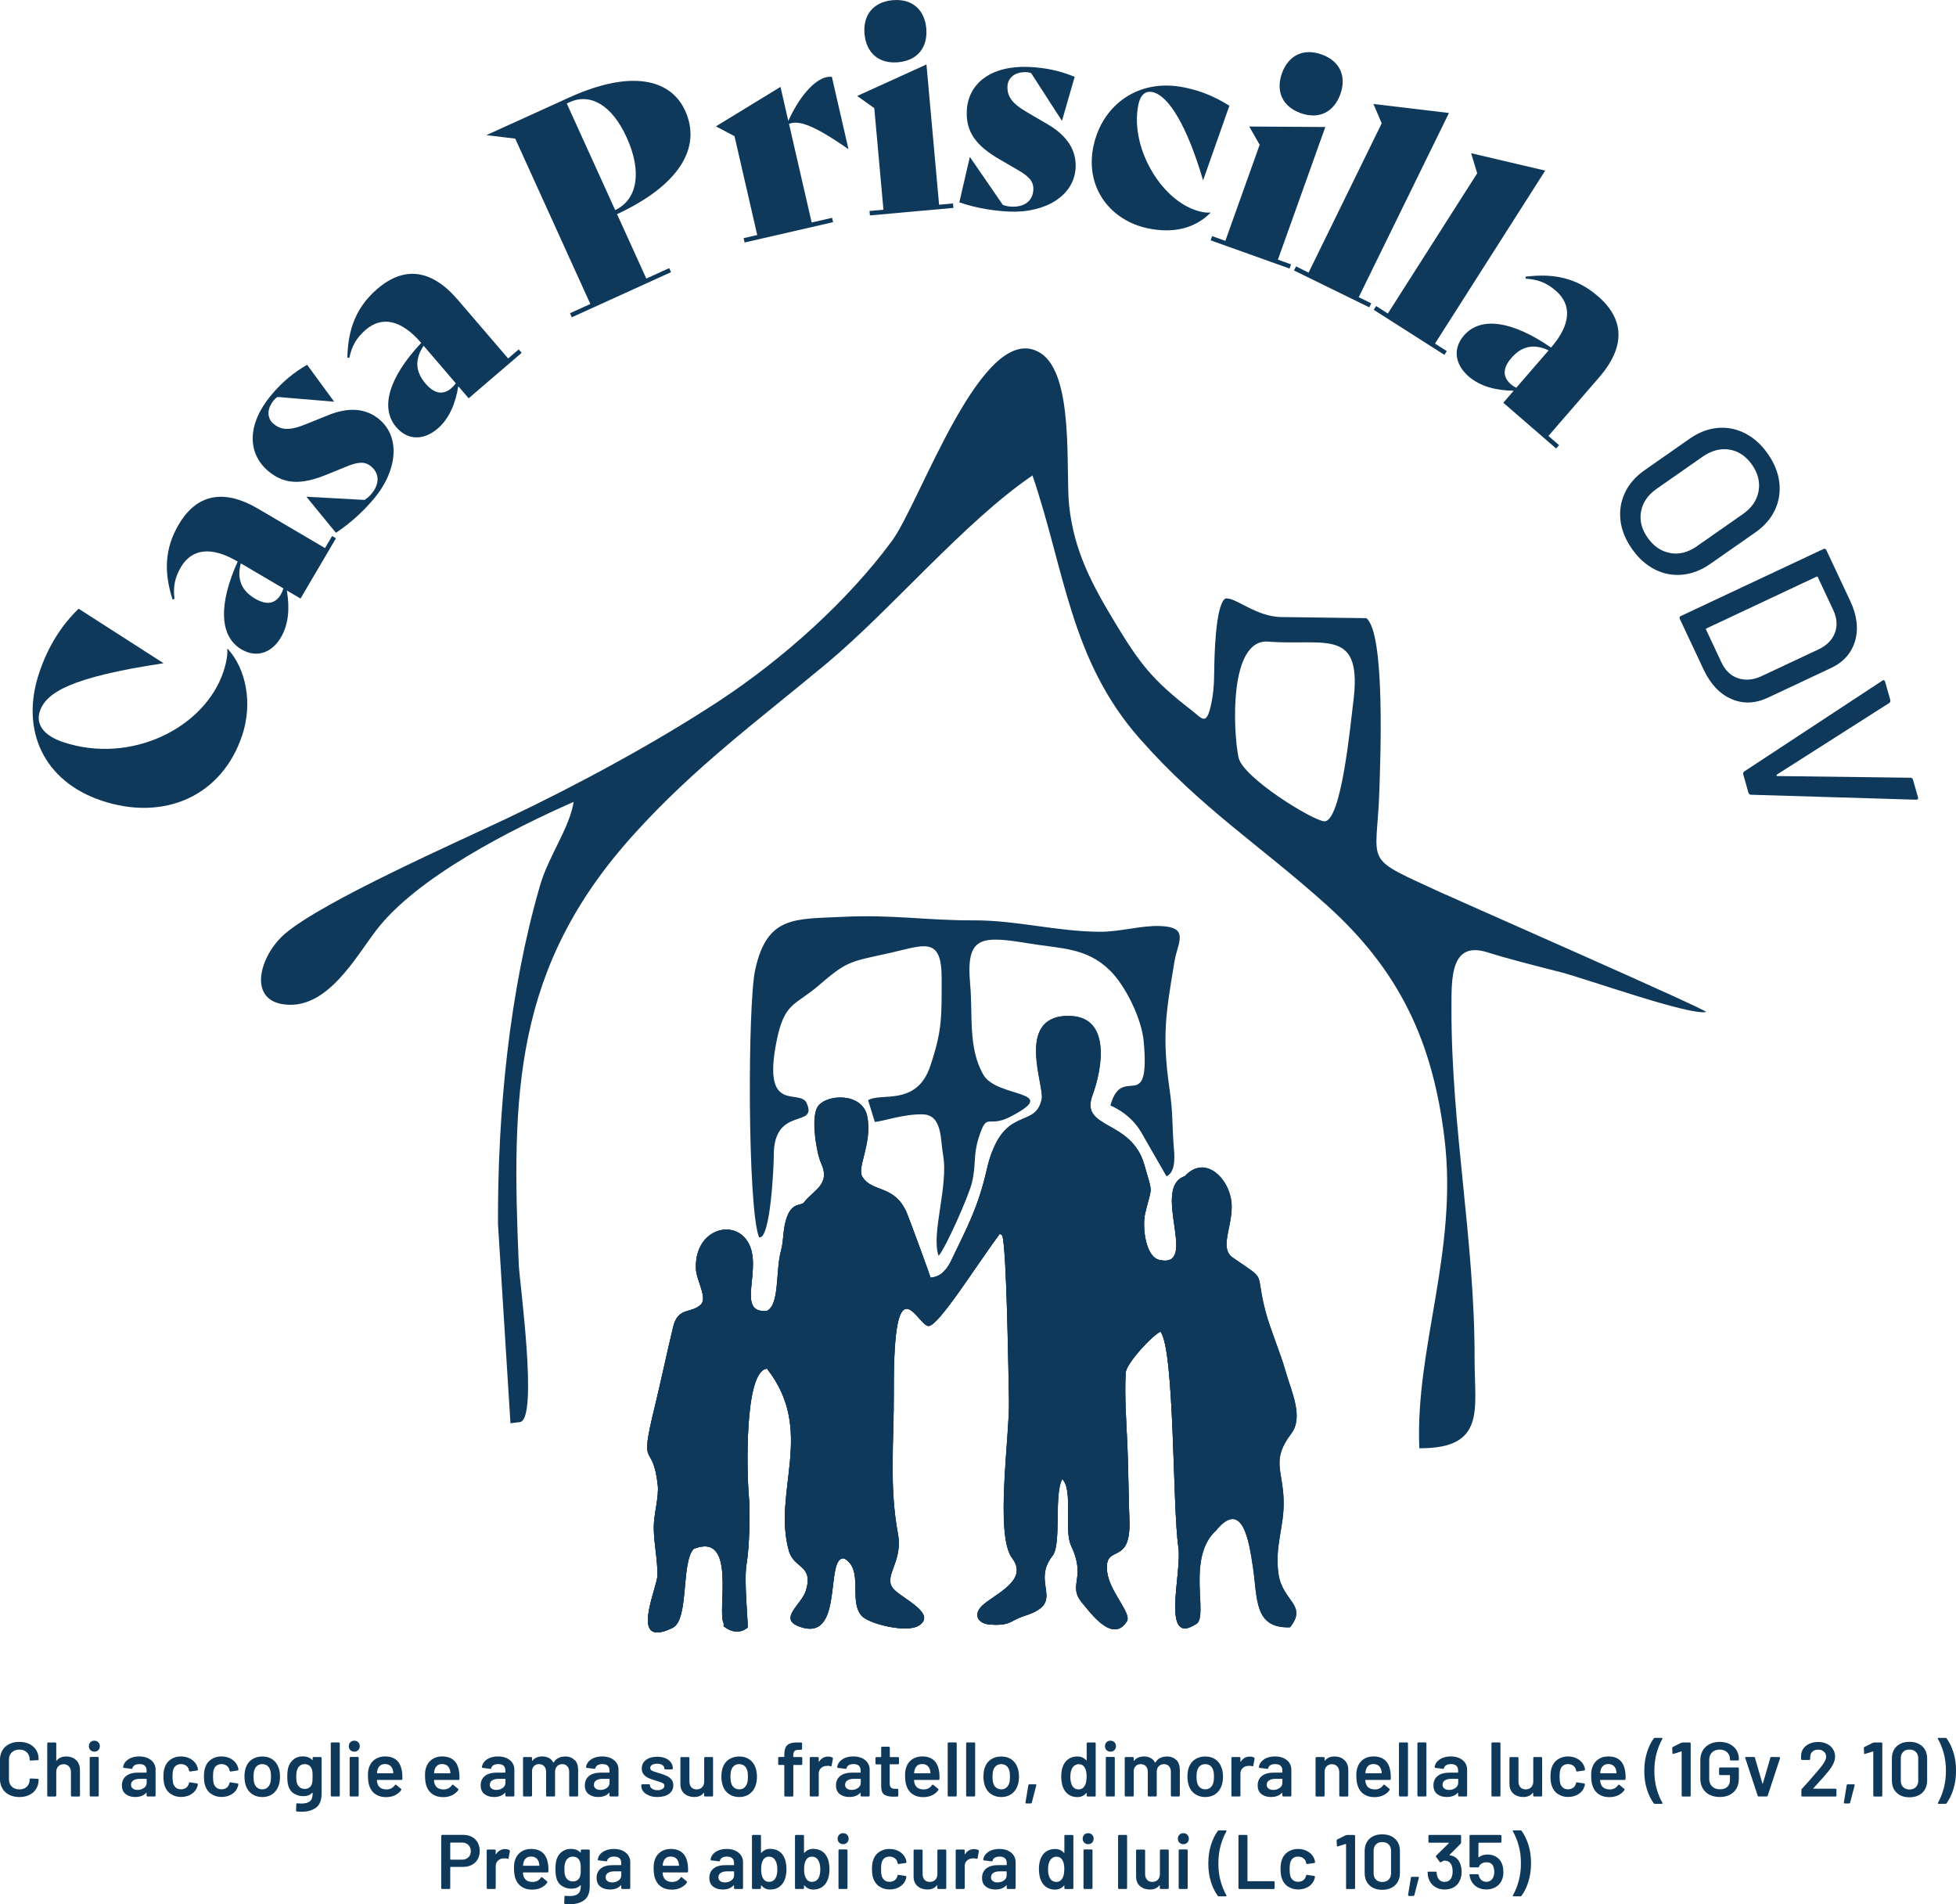 <?xml version="1.0" encoding="UTF-8"?>
<svg id="Livello_1" data-name="Livello 1" xmlns="http://www.w3.org/2000/svg" xmlns:xlink="http://www.w3.org/1999/xlink" viewBox="0 0 406.06 395.22">
  <defs>
    <style>
      .cls-1 {
        fill: #0f395b;
      }

      .cls-2 {
        clip-path: url(#clippath);
      }
    </style>
    <clipPath id="clippath">
      <path class="cls-1" d="M221.42,210.83c-10.59.38-4.63,14.49-5.17,17.23-1.31,6.62-8.24.79-11.43,14.79-1.76,7.73-4.02,11.8-7.34,18.75-1.35,2.82-2.93,3.48-4.34,3.58.08-.06-4.41-12.31-4.96-13.56-2.58-5.84-7.15-4.03-9.19-7.41-1.18-1.96,2.14-6.97,1.03-12.54-.99-4.98-8.52-4.67-10.3-1.97-1.44,2.18-.29,9.47.74,11.72,2.06,4.5-1.73,5.64-3.57,8.16-.54.74-2.59-.19-3.7,3.53-.71,2.37-.47,4.29-1.05,6.41-1.18,4.32-.25,11.23-2.94,12.56-6.91.64-.24-9.57-4.33-14.86-3.29-4.25-10.87-1.63-10.38,6.31.14,2.29,2.44,5.89.98,7.26-2.02,1.9-4.72.45-5.72,4.59-1.33,5.5-2.54,11.32-3.89,16.85-3.28,13.45-.38,6.52.68,15.94.3,2.63-.88,6.1-.82,9.16.06,3.21.79,6.33.76,9.61-.03,2.66-6.12,15.47,3.16,10.91,3.44-1.69,1.7-13.62,4.36-16.38,9.09-3.63,4.75,12.98,6.24,15.47l-.03.59c2.95,2.33,5,.25,5,.25.07-1.48-.81-9.81-.24-13.13.62-3.67.78-10.79.45-14.54-.36-3.99-1.01-25.6,3.8-26.04,10.12,12.91,1.11,25.41,4.53,37.76,1.07,3.86,5.2,2.87,3.54,8.34-.85,2.79-5.66,5.73-1.55,7.35,5.24,2.07,6.38-2.35,6.97-6.78.5-3.77.61-7.53,2.53-7.29,4.13,2.35.9,8.69,3.56,11.84,1.52,1.79,9.38,3.64,11.84,2.15,3.95-2.39-3.04-5.51-5-7.47-2.67-2.67,1.88-5.53.75-11.62-1.86-9.98-.8-19.42-.86-29.44-.11-20.79,2.71-18.14,5.1-15.48.84.94,1.63,1.88,2.21,1.78,2.22-.37,9.68-12.35,14.71-19.16l.51.38c.94,2.83,1.28,28.93,1.4,34.09.17,7.35-2.98,28.09.65,32.87,3.5,4.61-3.44,7.34-6.14,9.8-2.01,1.83-1.08,3.81,1.58,3.99,4.36.29,3.97-.8,7.26-1.85,8.64-2.76,1.05-6.61,5.69-12.43,1.89-2.37.23-12.86,2.02-15.91,2.33,2.26.29,10.62,1.84,13.85,3.25,6.81-.84,8.12,2.29,11.84,1.71,2.03,6.34,8.53,9.28,3.83,1.06-1.69-3.75-6.23-4.13-10.48-.52-5.81,5.01-.79,4.65-10.49-.19-5.14-.2-10.21-.41-15.36-.2-4.76-.64-10.58-.35-15.26.12-1.98,5.65-7.9,7.23-8.53,2.96,4.02,2.47,36.48,3.71,44.77.78,5.23-3.76,20.81,3.77,15.88,2.5-1.64-2.15-13.68,4.02-19.34,5.59-6.83,6.91,2.55,7.66,7.44,1.01,6.62.16,12.88,7.73,12.63,3.69-4.65-1.53-5.36-2.39-10.97-.89-5.86,1.24-10.01,1.05-15.46-.22-6.37-2.57-8.29,1.61-13.82,2.58-3.42-.05-8.82-1.14-12.69-1.2-4.24-3.28-8.96-4.25-12.69-2.26-8.71.61-6.01-6.78-11.11-3.21-2.22.77-7.57-.47-12.67-1.16-4.77-5.79-8.33-9.46-4.24-7.12,2.43,3.03,19.18-5.26,17.41-3.05-.65-3.6-7.12-3.01-9.62,1.4-6,1.7-3.62-.18-10.19-2.71-9.46-13.4-7.21-10.74-14.39,2.05-5.55,3.91-16.45-4.96-16.45-.13,0-.27,0-.41,0"/>
    </clipPath>
  </defs>
  <g>
    <path class="cls-1" d="M280.87,146.26c-.45,3.3-2.35,24.46-5.98,24.2-2.4-.17-16.92-9.06-17.78-13.27-1.14-5.57-1.99-24.67,6.19-24.02,11.93.94,19.79-3.21,17.57,13.09M300.14,185.7c-17.83-8.25-14.28-5.4-13.78-21.86.17-5.54,1.29-32.39-2.71-35.54l-17.54-.23c-5.43,0-9.83-4.34-11.77-3.82-2.04,1.38-2.25,12.3-2.27,15.04-.02,2.64-.18,5.14-.83,7.69-.93,3.6-1.77,2.07-3.89.43-7.95-6.16-10.58-9.43-15.76-18-4.86-8.03-8.67-15.05-9.65-24.6-.74-7.26,1.1-27.07-5.92-31.52-11.92-7.55-24.87,30.87-30.87,39-9.26,12.55-22.65,24.48-35.66,33.06-13.26,8.74-29.83,17.68-44.21,24.49-10.72,5.08-38.03,17.14-46.03,23.88-5.41,4.55-8.22,14.45.63,14.82,8.3.35,13.86-9.7,18.14-15.35,8.42-11.12,28.35-21.16,41.07-26.76-.88,5.49-5.19,11.21-6.96,17.29-6.44,22.12-8.84,47.34-8.75,70.31l2.59,41.37,2.01-.25c3.8-.76-.13-29.12-.28-32.63-1.49-35.06-1.24-61.55,23.84-89.3,12.77-14.13,25.78-23.61,40.13-35.57,13.3-11.09,28.6-29.4,42.67-38.97,6.7,19.62,7.84,38.27,22.25,54.61,12.75,14.47,24.81,21.98,38.68,34.42,15.21,13.64,22.15,28.37,24.6,48.56,2.84,23.45-6.13,43.54-5.22,64.32,13.96.08,11.44-8.18,11.47-18.48.07-24.52-4.9-48.32-4.8-73.14.02-5.73-.26-13.73,7.41-11.33,4.84,1.52,10.42,2.89,15.38,4.17,5.17,1.34,26.65,9.01,30.07,8.23.56-.31-49.48-22.26-54.01-24.35"/>
    <path class="cls-1" d="M157.53,256.74l.07.07c2.4.6,3.05-15.4,3.03-16.77-.14-10.71,9.2-5.73,6.84-11.07-1.4-3.16-9.27,2.46-6.29-12.7,1.64-8.33,3.78-7.44,8.76-11.72,5.66-4.87,6.31-4.93,13.77-6.53,8.01-1.72,11.81-4.15,11.78,5.2-.03,7.88.15,10.55-2.39,18.1-2.83,8.39-10.35,5.37-12.88,7.04l1.39,4.5c1.54-.08,6.15-1.71,10.03-1.57,4.02.15,3.58,5.39,4.13,8.36,1.19,6.48-2.54,16.42-.92,21,1.47-1.61,6.29-12.51,6.92-15.17.91-3.85.24-5.63,1.39-9.29,1.79-5.67,1.79-1.95,6.52-4.38,10.97-5.63-2.75-3.82-5.55-8.76-3.2-5.64-2.14-12.26-2.73-18.78-.91-10.1,2.23-10.11,12.56-8.4,6.18,1.02,11.51.78,16.33,5.42,3.4,3.27,6.74,10.22,7.15,14.93,1.35,15.53-4.47,4.27-6.93,13.24,0,0,4.06,1.47,6.46,5.65,2.4,4.18,5.19,9.04,5.19,9.04,2.15-.97,1.6-4.98,1.49-6.38-.36-4.94-.13-6.68-.86-11.74-1.59-11.09-.76-15.71,1.03-26.48.66-3.97,3.25-7.12-2.97-7.35-3.98-.15-8.32,1.23-12.69,1.19-8.94-.08-17.23-2.41-26.07-2.37-9.53.05-16.83-1.24-27.07-.73-9.93.5-15.79-.34-18.25,11.01-1.57,7.23-1.6,49.16.78,55.43"/>
    <path class="cls-1" d="M159.21,272.07c-6.91.64-.24-9.57-4.33-14.86-3.29-4.25-10.87-1.63-10.38,6.31.14,2.29,2.44,5.89.98,7.26-2.02,1.9-4.72.45-5.72,4.59-1.33,5.5-2.54,11.32-3.88,16.85-3.28,13.45-.38,6.52.68,15.95.3,2.64-.88,6.1-.82,9.16.06,3.21.79,6.34.76,9.61-.03,2.66-6.12,15.47,3.16,10.91,3.44-1.69,1.7-13.62,4.36-16.38,9.09-3.63,4.75,12.98,6.24,15.47l-.03.59c2.95,2.33,5,.25,5,.25.07-1.48-.81-9.81-.24-13.13.62-3.67.78-10.8.45-14.54-.36-3.99-1.01-25.6,3.8-26.04,10.12,12.91,1.11,25.41,4.53,37.76,1.07,3.86,5.2,2.86,3.54,8.34-.84,2.79-5.66,5.73-1.54,7.35,9.71,3.83,5.33-14.6,9.5-14.07,4.13,2.35.9,8.69,3.56,11.84,1.52,1.79,9.39,3.64,11.85,2.15,3.95-2.39-3.04-5.51-5-7.47-2.67-2.67,1.88-5.53.75-11.62-1.86-9.98-.8-19.42-.86-29.44-.15-28.14,5.08-13.33,7.3-13.7,2.22-.37,9.68-12.35,14.71-19.16l.51.38c.94,2.83,1.28,28.93,1.4,34.09.18,7.35-2.98,28.08.65,32.87,3.5,4.61-3.44,7.34-6.14,9.8-2.01,1.83-1.08,3.81,1.58,3.99,4.36.29,3.97-.8,7.27-1.86,8.63-2.76,1.05-6.6,5.68-12.43,1.89-2.37.23-12.86,2.02-15.92,2.33,2.26.29,10.62,1.84,13.85,3.25,6.81-.84,8.12,2.29,11.84,1.7,2.02,6.33,8.53,9.27,3.83,1.06-1.69-3.75-6.23-4.13-10.49-.52-5.81,5.01-.79,4.65-10.49-.19-5.14-.2-10.21-.42-15.36-.2-4.76-.64-10.58-.35-15.26.12-1.98,5.65-7.9,7.23-8.53,2.96,4.02,2.47,36.48,3.71,44.77.78,5.23-3.76,20.81,3.77,15.88,2.5-1.64-2.15-13.68,4.02-19.34,5.59-6.83,6.91,2.54,7.66,7.44,1.01,6.63.16,12.88,7.73,12.63,3.69-4.65-1.53-5.36-2.38-10.97-.89-5.86,1.24-10.01,1.05-15.46-.22-6.37-2.57-8.29,1.61-13.82,2.58-3.42-.05-8.82-1.14-12.69-1.2-4.25-3.28-8.96-4.25-12.69-2.26-8.71.61-6.01-6.78-11.11-3.21-2.22.77-7.57-.47-12.67-1.16-4.77-5.79-8.34-9.46-4.24-7.12,2.43,3.04,19.18-5.26,17.41-3.05-.65-3.6-7.12-3.01-9.63,1.4-6,1.7-3.62-.18-10.19-2.71-9.46-13.4-7.21-10.73-14.39,2.09-5.63,3.97-16.78-5.36-16.44-10.59.38-4.63,14.49-5.17,17.23-1.31,6.62-8.24.79-11.43,14.79-1.76,7.73-4.02,11.8-7.34,18.75-1.35,2.82-2.93,3.48-4.34,3.58.08-.06-4.41-12.31-4.96-13.56-2.58-5.84-7.15-4.03-9.19-7.41-1.18-1.96,2.14-6.97,1.03-12.55-.99-4.98-8.52-4.66-10.3-1.97-1.44,2.18-.29,9.47.74,11.72,2.06,4.5-1.72,5.64-3.57,8.16-.54.74-2.59-.19-3.7,3.53-.7,2.37-.47,4.29-1.05,6.41-1.18,4.32-.25,11.23-2.94,12.56"/>
    <g>
      <path class="cls-1" d="M221.42,210.83c-10.59.38-4.63,14.49-5.17,17.23-1.31,6.62-8.24.79-11.43,14.79-1.76,7.73-4.02,11.8-7.34,18.75-1.35,2.82-2.93,3.48-4.34,3.58.08-.06-4.41-12.31-4.96-13.56-2.58-5.84-7.15-4.03-9.19-7.41-1.18-1.96,2.14-6.97,1.03-12.54-.99-4.98-8.52-4.67-10.3-1.97-1.44,2.18-.29,9.47.74,11.72,2.06,4.5-1.73,5.64-3.57,8.16-.54.74-2.59-.19-3.7,3.53-.71,2.37-.47,4.29-1.05,6.41-1.18,4.32-.25,11.23-2.94,12.56-6.91.64-.24-9.57-4.33-14.86-3.29-4.25-10.87-1.63-10.38,6.31.14,2.29,2.44,5.89.98,7.26-2.02,1.9-4.72.45-5.72,4.59-1.33,5.5-2.54,11.32-3.89,16.85-3.28,13.45-.38,6.52.68,15.94.3,2.63-.88,6.1-.82,9.16.06,3.21.79,6.33.76,9.61-.03,2.66-6.12,15.47,3.16,10.91,3.44-1.69,1.7-13.62,4.36-16.38,9.09-3.63,4.75,12.98,6.24,15.47l-.03.59c2.95,2.33,5,.25,5,.25.07-1.48-.81-9.81-.24-13.13.62-3.67.78-10.79.45-14.54-.36-3.99-1.01-25.6,3.8-26.04,10.12,12.91,1.11,25.41,4.53,37.76,1.07,3.86,5.2,2.87,3.54,8.34-.85,2.79-5.66,5.73-1.55,7.35,5.24,2.07,6.38-2.35,6.97-6.78.5-3.77.61-7.53,2.53-7.29,4.13,2.35.9,8.69,3.56,11.84,1.52,1.79,9.38,3.64,11.84,2.15,3.95-2.39-3.04-5.51-5-7.47-2.67-2.67,1.88-5.53.75-11.62-1.86-9.98-.8-19.42-.86-29.44-.11-20.79,2.71-18.14,5.1-15.48.84.94,1.63,1.88,2.21,1.78,2.22-.37,9.68-12.35,14.71-19.16l.51.38c.94,2.83,1.28,28.93,1.4,34.09.17,7.35-2.98,28.09.65,32.87,3.5,4.61-3.44,7.34-6.14,9.8-2.01,1.83-1.08,3.81,1.58,3.99,4.36.29,3.97-.8,7.26-1.85,8.64-2.76,1.05-6.61,5.69-12.43,1.89-2.37.23-12.86,2.02-15.91,2.33,2.26.29,10.62,1.84,13.85,3.25,6.81-.84,8.12,2.29,11.84,1.71,2.03,6.34,8.53,9.28,3.83,1.06-1.69-3.75-6.23-4.13-10.48-.52-5.81,5.01-.79,4.65-10.49-.19-5.14-.2-10.21-.41-15.36-.2-4.76-.64-10.58-.35-15.26.12-1.98,5.65-7.9,7.23-8.53,2.96,4.02,2.47,36.48,3.71,44.77.78,5.23-3.76,20.81,3.77,15.88,2.5-1.64-2.15-13.68,4.02-19.34,5.59-6.83,6.91,2.55,7.66,7.44,1.01,6.62.16,12.88,7.73,12.63,3.69-4.65-1.53-5.36-2.39-10.97-.89-5.86,1.24-10.01,1.05-15.46-.22-6.37-2.57-8.29,1.61-13.82,2.58-3.42-.05-8.82-1.14-12.69-1.2-4.24-3.28-8.96-4.25-12.69-2.26-8.71.61-6.01-6.78-11.11-3.21-2.22.77-7.57-.47-12.67-1.16-4.77-5.79-8.33-9.46-4.24-7.12,2.43,3.03,19.18-5.26,17.41-3.05-.65-3.6-7.12-3.01-9.62,1.4-6,1.7-3.62-.18-10.19-2.71-9.46-13.4-7.21-10.74-14.39,2.05-5.55,3.91-16.45-4.96-16.45-.13,0-.27,0-.41,0"/>
      <g class="cls-2">
        <rect class="cls-1" x="66.29" y="238.88" width="180.34" height="168.54"/>
      </g>
    </g>
  </g>
  <g>
    <path class="cls-1" d="M1.9,372.51c-.61-.31-1.08-.75-1.41-1.32-.33-.57-.5-1.22-.5-1.97v-3.95c0-.75.17-1.4.5-1.97.33-.57.8-1,1.41-1.31.61-.31,1.31-.46,2.11-.46s1.49.15,2.1.45c.61.3,1.08.72,1.41,1.26s.5,1.17.5,1.89c0,.05-.02.1-.06.14-.04.04-.08.06-.14.06l-1.47.08c-.13,0-.19-.06-.19-.18,0-.63-.19-1.14-.58-1.52-.39-.38-.91-.58-1.56-.58s-1.17.19-1.57.58c-.4.38-.59.89-.59,1.52v4.08c0,.62.2,1.12.59,1.5.39.38.92.58,1.57.58s1.17-.19,1.56-.57c.39-.38.58-.88.58-1.51,0-.12.06-.18.19-.18l1.47.06c.05,0,.1.02.14.05.04.03.06.07.06.11,0,.73-.17,1.36-.5,1.91-.33.55-.8.97-1.41,1.27-.61.3-1.31.45-2.1.45s-1.5-.16-2.11-.47Z"/>
    <path class="cls-1" d="M15.82,365.32c.52.51.78,1.21.78,2.1v5.25c0,.05-.02.1-.06.14-.04.04-.08.06-.14.06h-1.47c-.05,0-.1-.02-.14-.06-.04-.04-.06-.08-.06-.14v-4.86c0-.49-.14-.89-.42-1.19s-.65-.46-1.1-.46-.83.15-1.11.45-.42.69-.42,1.18v4.88c0,.05-.02.1-.06.14-.04.04-.08.06-.14.06h-1.47c-.05,0-.1-.02-.14-.06-.04-.04-.06-.08-.06-.14v-10.82c0-.05.02-.1.06-.14.04-.04.08-.06.14-.06h1.47c.05,0,.1.02.14.06.04.04.06.08.06.14v3.54s.01.05.03.06.04,0,.05-.03c.44-.58,1.1-.86,1.98-.86s1.55.26,2.07.77Z"/>
    <path class="cls-1" d="M18.77,363.24c-.21-.21-.32-.49-.32-.82s.11-.6.32-.82c.21-.21.49-.32.82-.32s.6.11.82.32c.21.21.32.49.32.82s-.11.6-.32.82c-.21.21-.49.32-.82.32s-.6-.11-.82-.32ZM18.68,372.8s-.06-.08-.06-.14v-7.81c0-.05.02-.1.06-.14.04-.04.08-.06.14-.06h1.47c.05,0,.1.02.14.06.04.04.06.08.06.14v7.81c0,.05-.02.1-.06.14-.04.04-.08.06-.14.06h-1.47c-.05,0-.1-.02-.14-.06Z"/>
    <path class="cls-1" d="M30.7,364.9c.51.24.91.56,1.18.97.28.41.42.88.42,1.4v5.39c0,.05-.02.1-.06.14-.04.04-.08.06-.14.06h-1.47c-.05,0-.1-.02-.14-.06-.04-.04-.06-.08-.06-.14v-.51s-.01-.05-.03-.06c-.02,0-.04,0-.06.02-.52.58-1.28.86-2.27.86-.8,0-1.46-.2-1.98-.61-.52-.4-.78-1.01-.78-1.81s.29-1.48.87-1.94c.58-.46,1.4-.7,2.46-.7h1.71c.05,0,.08-.03.08-.08v-.38c0-.42-.12-.74-.37-.97-.25-.23-.61-.34-1.1-.34-.41,0-.73.07-.98.22-.25.14-.41.34-.47.6-.03.13-.11.18-.22.16l-1.55-.19c-.05-.01-.1-.03-.14-.06-.04-.03-.05-.06-.04-.1.09-.65.43-1.18,1.05-1.6s1.38-.62,2.31-.62c.67,0,1.26.12,1.78.35ZM29.89,371.09c.37-.28.56-.63.56-1.06v-.75c0-.05-.03-.08-.08-.08h-1.34c-.57,0-1.01.11-1.34.32-.33.21-.49.52-.49.91,0,.34.13.61.38.79.25.19.57.28.97.28.52,0,.97-.14,1.34-.42Z"/>
    <path class="cls-1" d="M35.44,372.35c-.6-.42-1.01-.99-1.25-1.7-.17-.48-.26-1.12-.26-1.92s.08-1.4.26-1.89c.22-.7.64-1.26,1.24-1.67.6-.41,1.31-.62,2.14-.62s1.56.21,2.18.62c.62.42,1.03.94,1.23,1.57.05.17.09.34.11.51v.03c0,.11-.06.17-.18.19l-1.44.21h-.03c-.1,0-.16-.05-.19-.16,0-.05,0-.1-.02-.13-.02-.08-.04-.16-.06-.22-.1-.3-.29-.54-.58-.74-.29-.19-.63-.29-1.02-.29s-.75.1-1.03.31c-.28.21-.47.49-.57.86-.11.34-.16.82-.16,1.42s.05,1.06.14,1.42c.11.37.3.67.58.89s.62.33,1.04.33.75-.1,1.05-.31c.29-.21.48-.49.57-.84.01-.02.02-.05.02-.08.01-.01.02-.03.02-.05.03-.13.11-.18.22-.16l1.44.22c.05.01.1.04.14.07.04.04.05.09.04.15-.03.17-.06.29-.08.37-.2.68-.61,1.22-1.23,1.62-.62.4-1.34.6-2.18.6s-1.53-.21-2.13-.63Z"/>
    <path class="cls-1" d="M43.85,372.35c-.6-.42-1.01-.99-1.25-1.7-.17-.48-.26-1.12-.26-1.92s.08-1.4.26-1.89c.22-.7.64-1.26,1.24-1.67.6-.41,1.31-.62,2.14-.62s1.56.21,2.18.62c.62.42,1.03.94,1.23,1.57.05.17.09.34.11.51v.03c0,.11-.06.17-.18.19l-1.44.21h-.03c-.1,0-.16-.05-.19-.16,0-.05,0-.1-.02-.13-.02-.08-.04-.16-.06-.22-.1-.3-.29-.54-.58-.74-.29-.19-.63-.29-1.02-.29s-.75.1-1.03.31c-.28.21-.47.49-.57.86-.11.34-.16.82-.16,1.42s.05,1.06.14,1.42c.11.37.3.67.58.89s.62.33,1.04.33.75-.1,1.05-.31c.29-.21.48-.49.57-.84.01-.02.02-.05.02-.08.01-.01.02-.03.02-.05.03-.13.11-.18.22-.16l1.44.22c.05.01.1.04.14.07.04.04.05.09.04.15-.03.17-.06.29-.08.37-.2.68-.61,1.22-1.23,1.62-.62.4-1.34.6-2.18.6s-1.53-.21-2.13-.63Z"/>
    <path class="cls-1" d="M52.29,372.34c-.6-.43-1.03-1.02-1.27-1.78-.18-.58-.27-1.18-.27-1.82,0-.68.09-1.29.26-1.82.25-.75.67-1.33,1.28-1.74s1.34-.62,2.19-.62,1.51.21,2.1.62,1.01.99,1.26,1.73c.19.51.29,1.12.29,1.82s-.09,1.28-.27,1.82c-.25.76-.67,1.35-1.26,1.78-.6.43-1.31.65-2.13.65s-1.57-.21-2.17-.64ZM55.48,371.04c.28-.22.49-.54.62-.94.11-.35.16-.8.16-1.34,0-.58-.05-1.02-.16-1.34-.12-.41-.32-.72-.61-.94-.29-.22-.64-.33-1.06-.33s-.74.11-1.02.33c-.29.22-.5.53-.62.94-.11.37-.16.82-.16,1.34s.05.97.16,1.34c.12.41.32.72.62.94.29.22.65.34,1.06.34.39,0,.73-.11,1.02-.34Z"/>
    <path class="cls-1" d="M64.95,364.73s.08-.06.14-.06h1.47c.05,0,.1.02.14.06.04.04.06.08.06.14v7.44c0,1.33-.38,2.29-1.14,2.86-.76.57-1.76.86-3,.86-.33,0-.66-.02-.98-.05-.12-.01-.18-.08-.18-.21l.05-1.31c0-.12.07-.18.22-.18.31.03.59.05.83.05.8,0,1.39-.16,1.77-.47.38-.31.57-.85.57-1.59v-.13s-.01-.05-.03-.06c-.02,0-.04,0-.06.02-.44.47-1.06.7-1.86.7-.69,0-1.33-.18-1.9-.53-.58-.35-.98-.89-1.2-1.62-.14-.5-.21-1.15-.21-1.94,0-.89.09-1.56.26-2.03.21-.65.58-1.17,1.1-1.56.52-.39,1.14-.58,1.84-.58.84,0,1.5.25,1.97.74.02.03.04.04.06.03s.03-.03.03-.06v-.38c0-.05.02-.1.06-.14ZM64.87,369.61c.02-.19.02-.49.02-.9s0-.7-.02-.87c-.02-.18-.05-.35-.1-.52-.09-.35-.26-.63-.52-.85-.26-.21-.59-.32-1-.32-.38,0-.71.11-.98.32-.27.21-.46.5-.58.85-.13.3-.19.77-.19,1.41s.05,1.12.16,1.39c.11.34.3.62.58.84.28.22.62.33,1.02.33.42,0,.75-.11,1.01-.32.26-.21.43-.49.51-.83.04-.16.07-.33.09-.52Z"/>
    <path class="cls-1" d="M68.73,372.8s-.06-.08-.06-.14v-10.82c0-.05.02-.1.06-.14.04-.04.08-.06.14-.06h1.47c.05,0,.1.02.14.06.04.04.06.08.06.14v10.82c0,.05-.02.1-.06.14-.04.04-.08.06-.14.06h-1.47c-.05,0-.1-.02-.14-.06Z"/>
    <path class="cls-1" d="M72.73,363.24c-.21-.21-.32-.49-.32-.82s.11-.6.32-.82c.21-.21.49-.32.82-.32s.6.11.82.32c.21.21.32.49.32.82s-.11.6-.32.82c-.21.21-.49.32-.82.32s-.6-.11-.82-.32ZM72.65,372.8s-.06-.08-.06-.14v-7.81c0-.05.02-.1.06-.14.04-.04.08-.06.14-.06h1.47c.05,0,.1.02.14.06.04.04.06.08.06.14v7.81c0,.05-.02.1-.06.14-.04.04-.08.06-.14.06h-1.47c-.05,0-.1-.02-.14-.06Z"/>
    <path class="cls-1" d="M83.54,368.74l-.02.5c0,.13-.06.19-.19.19h-5.01c-.05,0-.08.03-.08.08.03.35.08.59.14.72.26.77.88,1.16,1.87,1.17.73,0,1.3-.3,1.73-.9.04-.06.1-.1.16-.1.04,0,.08.02.11.05l.99.82c.1.08.11.16.05.26-.33.47-.77.83-1.32,1.09-.55.26-1.16.38-1.83.38-.83,0-1.54-.19-2.12-.56s-1.01-.9-1.27-1.57c-.25-.58-.37-1.38-.37-2.4,0-.62.06-1.12.19-1.5.21-.75.62-1.34,1.21-1.77.59-.43,1.3-.65,2.14-.65,2.1,0,3.29,1.1,3.55,3.3.04.27.06.57.06.9ZM78.94,366.44c-.26.2-.45.47-.55.82-.06.18-.11.42-.13.7-.02.05,0,.08.06.08h3.25c.05,0,.08-.03.08-.08-.02-.27-.05-.47-.1-.61-.1-.38-.29-.68-.57-.9-.28-.21-.64-.32-1.06-.32-.39,0-.72.1-.98.3Z"/>
    <path class="cls-1" d="M95.39,368.74l-.02.5c0,.13-.06.19-.19.19h-5.01c-.05,0-.08.03-.08.08.03.35.08.59.14.72.26.77.88,1.16,1.87,1.17.73,0,1.3-.3,1.73-.9.04-.06.1-.1.16-.1.04,0,.08.02.11.05l.99.82c.1.08.11.16.05.26-.33.47-.77.83-1.32,1.09-.55.26-1.16.38-1.83.38-.83,0-1.54-.19-2.12-.56s-1.01-.9-1.27-1.57c-.25-.58-.37-1.38-.37-2.4,0-.62.06-1.12.19-1.5.21-.75.62-1.34,1.21-1.77.59-.43,1.3-.65,2.14-.65,2.1,0,3.29,1.1,3.55,3.3.04.27.06.57.06.9ZM90.79,366.44c-.26.2-.45.47-.55.82-.06.18-.11.42-.13.7-.02.05,0,.08.06.08h3.25c.05,0,.08-.03.08-.08-.02-.27-.05-.47-.1-.61-.1-.38-.29-.68-.57-.9-.28-.21-.64-.32-1.06-.32-.39,0-.72.1-.98.3Z"/>
    <path class="cls-1" d="M105.18,364.9c.51.24.91.56,1.18.97.28.41.42.88.42,1.4v5.39c0,.05-.02.1-.06.14-.04.04-.08.06-.14.06h-1.47c-.05,0-.1-.02-.14-.06-.04-.04-.06-.08-.06-.14v-.51s-.01-.05-.03-.06c-.02,0-.04,0-.06.02-.52.58-1.28.86-2.27.86-.8,0-1.46-.2-1.98-.61-.52-.4-.78-1.01-.78-1.81s.29-1.48.87-1.94c.58-.46,1.4-.7,2.46-.7h1.71c.05,0,.08-.03.08-.08v-.38c0-.42-.12-.74-.37-.97-.25-.23-.61-.34-1.1-.34-.41,0-.73.07-.98.22-.25.14-.41.34-.47.6-.03.13-.11.18-.22.16l-1.55-.19c-.05-.01-.1-.03-.14-.06-.04-.03-.05-.06-.04-.1.09-.65.43-1.18,1.05-1.6s1.38-.62,2.31-.62c.67,0,1.26.12,1.78.35ZM104.37,371.09c.37-.28.56-.63.56-1.06v-.75c0-.05-.03-.08-.08-.08h-1.34c-.57,0-1.01.11-1.34.32-.33.21-.49.52-.49.91,0,.34.13.61.38.79.25.19.57.28.97.28.52,0,.97-.14,1.34-.42Z"/>
    <path class="cls-1" d="M119.32,365.29c.46.5.7,1.19.7,2.07v5.3c0,.05-.02.1-.06.14-.04.04-.08.06-.14.06h-1.46c-.05,0-.1-.02-.14-.06-.04-.04-.06-.08-.06-.14v-4.91c0-.49-.13-.88-.39-1.17-.26-.29-.61-.43-1.05-.43s-.79.14-1.07.43c-.28.29-.42.67-.42,1.15v4.93c0,.05-.02.1-.06.14-.04.04-.08.06-.14.06h-1.46c-.05,0-.1-.02-.14-.06-.04-.04-.06-.08-.06-.14v-4.91c0-.49-.13-.88-.4-1.17-.27-.29-.62-.43-1.06-.43-.41,0-.74.12-1,.35-.26.23-.41.55-.46.96v5.2c0,.05-.02.1-.06.14-.04.04-.08.06-.14.06h-1.47c-.05,0-.1-.02-.14-.06-.04-.04-.06-.08-.06-.14v-7.79c0-.05.02-.1.06-.14.04-.04.08-.06.14-.06h1.47c.05,0,.1.02.14.06.04.04.06.08.06.14v.53s.01.05.03.06.04,0,.06-.03c.23-.3.53-.52.87-.66.35-.14.73-.22,1.16-.22.52,0,.98.11,1.38.32.39.21.7.52.91.93.03.04.07.04.11,0,.23-.43.56-.74.98-.94.42-.2.88-.3,1.39-.3.82,0,1.46.25,1.93.74Z"/>
    <path class="cls-1" d="M126.8,364.9c.51.24.91.56,1.18.97.28.41.42.88.42,1.4v5.39c0,.05-.02.1-.06.14-.04.04-.08.06-.14.06h-1.47c-.05,0-.1-.02-.14-.06-.04-.04-.06-.08-.06-.14v-.51s-.01-.05-.03-.06c-.02,0-.04,0-.06.02-.52.58-1.28.86-2.27.86-.8,0-1.46-.2-1.98-.61-.52-.4-.78-1.01-.78-1.81s.29-1.48.87-1.94c.58-.46,1.4-.7,2.46-.7h1.71c.05,0,.08-.03.08-.08v-.38c0-.42-.12-.74-.37-.97-.25-.23-.61-.34-1.1-.34-.41,0-.73.07-.98.22-.25.14-.41.34-.47.6-.03.13-.11.18-.22.16l-1.55-.19c-.05-.01-.1-.03-.14-.06-.04-.03-.05-.06-.04-.1.09-.65.43-1.18,1.05-1.6s1.38-.62,2.31-.62c.67,0,1.26.12,1.78.35ZM125.98,371.09c.37-.28.56-.63.56-1.06v-.75c0-.05-.03-.08-.08-.08h-1.34c-.57,0-1.01.11-1.34.32-.33.21-.49.52-.49.91,0,.34.13.61.38.79.25.19.57.28.97.28.52,0,.97-.14,1.34-.42Z"/>
    <path class="cls-1" d="M134.73,372.65c-.51-.2-.9-.47-1.18-.82s-.42-.73-.42-1.16v-.14c0-.05.02-.1.06-.14.04-.04.08-.06.14-.06h1.41c.05,0,.1.02.14.06.04.04.06.08.06.14v.03c0,.27.15.5.44.7s.66.3,1.11.3.77-.09,1.04-.26c.27-.18.4-.4.4-.66,0-.25-.11-.43-.33-.55-.22-.12-.57-.25-1.06-.39l-.61-.19c-.54-.16-1-.33-1.38-.51-.37-.18-.69-.43-.94-.74-.26-.31-.38-.72-.38-1.21,0-.75.29-1.34.88-1.78.59-.44,1.36-.66,2.32-.66.65,0,1.22.1,1.71.31.49.21.87.5,1.14.86s.4.79.4,1.26c0,.05-.02.1-.06.14-.04.04-.08.06-.14.06h-1.36c-.05,0-.1-.02-.14-.06-.04-.04-.06-.08-.06-.14,0-.28-.14-.51-.41-.7s-.64-.28-1.11-.28c-.42,0-.75.08-1.02.23-.26.15-.39.37-.39.65,0,.26.13.45.38.58.25.13.67.28,1.26.44l.35.1c.56.17,1.04.34,1.42.52.38.18.71.42.98.74.27.31.4.72.4,1.22,0,.76-.3,1.35-.9,1.78-.6.43-1.39.65-2.38.65-.67,0-1.26-.1-1.77-.3Z"/>
    <path class="cls-1" d="M146.23,364.73s.08-.06.14-.06h1.46c.05,0,.1.02.14.06.04.04.06.08.06.14v7.79c0,.05-.02.1-.06.14-.04.04-.08.06-.14.06h-1.46c-.05,0-.1-.02-.14-.06s-.06-.08-.06-.14v-.51s-.01-.05-.03-.06-.04,0-.06.03c-.44.57-1.09.85-1.97.85-.81,0-1.49-.23-2.04-.7-.55-.47-.82-1.14-.82-2v-5.39c0-.05.02-.1.06-.14.04-.04.08-.06.14-.06h1.47c.05,0,.1.02.14.06.04.04.06.08.06.14v4.86c0,.5.13.9.39,1.2.26.3.63.45,1.1.45s.86-.15,1.15-.45.43-.7.43-1.2v-4.86c0-.05.02-.1.06-.14Z"/>
    <path class="cls-1" d="M151.3,372.34c-.6-.43-1.03-1.02-1.27-1.78-.18-.58-.27-1.18-.27-1.82,0-.68.09-1.29.26-1.82.25-.75.67-1.33,1.28-1.74s1.34-.62,2.19-.62,1.51.21,2.1.62,1.01.99,1.26,1.73c.19.51.29,1.12.29,1.82s-.09,1.28-.27,1.82c-.25.76-.67,1.35-1.26,1.78-.6.43-1.31.65-2.13.65s-1.57-.21-2.17-.64ZM154.49,371.04c.28-.22.49-.54.62-.94.11-.35.16-.8.16-1.34,0-.58-.05-1.02-.16-1.34-.12-.41-.32-.72-.61-.94-.29-.22-.64-.33-1.06-.33s-.74.11-1.02.33c-.29.22-.5.53-.62.94-.11.37-.16.82-.16,1.34s.05.97.16,1.34c.12.41.32.72.62.94.29.22.65.34,1.06.34.39,0,.73-.11,1.02-.34Z"/>
    <path class="cls-1" d="M166.49,364.72s.06.08.06.14v1.26c0,.05-.02.1-.06.14-.04.04-.08.06-.14.06h-1.58c-.05,0-.08.03-.08.08v6.27c0,.05-.02.1-.06.14-.04.04-.08.06-.14.06h-1.47c-.05,0-.1-.02-.14-.06-.04-.04-.06-.08-.06-.14v-6.27c0-.05-.03-.08-.08-.08h-.99c-.05,0-.1-.02-.14-.06-.04-.04-.06-.08-.06-.14v-1.26c0-.05.02-.1.06-.14.04-.04.08-.06.14-.06h.99c.05,0,.08-.03.08-.08v-.29c0-.69.09-1.23.27-1.61.18-.38.48-.65.9-.81.42-.16,1-.24,1.76-.22h.56c.05,0,.1.02.14.06.04.04.06.08.06.14v1.12c0,.05-.02.1-.06.14-.04.04-.08.06-.14.06h-.42c-.46,0-.78.09-.95.27-.18.18-.26.51-.26.99v.16c0,.05.03.08.08.08h1.58c.05,0,.1.02.14.06Z"/>
    <path class="cls-1" d="M172.81,364.79c.09.04.12.12.1.24l-.27,1.44c-.01.13-.09.17-.22.11-.16-.05-.35-.08-.56-.08-.14,0-.25,0-.32.02-.45.02-.82.18-1.12.47-.3.29-.45.67-.45,1.14v4.53c0,.05-.02.1-.06.14-.04.04-.08.06-.14.06h-1.47c-.05,0-.1-.02-.14-.06-.04-.04-.06-.08-.06-.14v-7.79c0-.05.02-.1.06-.14.04-.04.08-.06.14-.06h1.47c.05,0,.1.02.14.06.04.04.06.08.06.14v.72s0,.07.02.07c.02,0,.03,0,.06-.04.45-.69,1.07-1.04,1.87-1.04.34,0,.64.07.9.21Z"/>
    <path class="cls-1" d="M178.94,364.9c.51.24.91.56,1.18.97.28.41.42.88.42,1.4v5.39c0,.05-.02.1-.06.14-.04.04-.08.06-.14.06h-1.47c-.05,0-.1-.02-.14-.06-.04-.04-.06-.08-.06-.14v-.51s-.01-.05-.03-.06c-.02,0-.04,0-.06.02-.52.58-1.28.86-2.27.86-.8,0-1.46-.2-1.98-.61-.52-.4-.78-1.01-.78-1.81s.29-1.48.87-1.94c.58-.46,1.4-.7,2.46-.7h1.71c.05,0,.08-.03.08-.08v-.38c0-.42-.12-.74-.37-.97-.25-.23-.61-.34-1.1-.34-.41,0-.73.07-.98.22-.25.14-.41.34-.47.6-.03.13-.11.18-.22.16l-1.55-.19c-.05-.01-.1-.03-.14-.06-.04-.03-.05-.06-.04-.1.09-.65.43-1.18,1.05-1.6s1.38-.62,2.31-.62c.67,0,1.26.12,1.78.35ZM178.13,371.09c.37-.28.56-.63.56-1.06v-.75c0-.05-.03-.08-.08-.08h-1.34c-.57,0-1.01.11-1.34.32-.33.21-.49.52-.49.91,0,.34.13.61.38.79.25.19.57.28.97.28.52,0,.97-.14,1.34-.42Z"/>
    <path class="cls-1" d="M186.55,366.12s-.08.06-.14.06h-1.63c-.05,0-.08.03-.08.08v3.86c0,.41.09.7.26.88.18.18.46.27.84.27h.48c.05,0,.1.02.14.06.04.04.06.08.06.14v1.2c0,.12-.06.19-.19.21l-.83.02c-.84,0-1.47-.14-1.89-.43s-.63-.83-.64-1.63v-4.56c0-.05-.03-.08-.08-.08h-.91c-.05,0-.1-.02-.14-.06-.04-.04-.06-.08-.06-.14v-1.12c0-.05.02-.1.06-.14.04-.04.08-.06.14-.06h.91c.05,0,.08-.03.08-.08v-1.87c0-.05.02-.1.06-.14.04-.04.08-.06.14-.06h1.39c.05,0,.1.02.14.06.04.04.06.08.06.14v1.87c0,.05.03.08.08.08h1.63c.05,0,.1.02.14.06.04.04.06.08.06.14v1.12c0,.05-.02.1-.06.14Z"/>
    <path class="cls-1" d="M195.05,368.74l-.02.5c0,.13-.06.19-.19.19h-5.01c-.05,0-.08.03-.08.08.03.35.08.59.14.72.26.77.88,1.16,1.87,1.17.73,0,1.3-.3,1.73-.9.04-.06.1-.1.16-.1.04,0,.08.02.11.05l.99.82c.1.08.11.16.05.26-.33.47-.77.83-1.32,1.09-.55.26-1.16.38-1.83.38-.83,0-1.54-.19-2.12-.56s-1.01-.9-1.27-1.57c-.25-.58-.37-1.38-.37-2.4,0-.62.06-1.12.19-1.5.21-.75.62-1.34,1.21-1.77.59-.43,1.3-.65,2.14-.65,2.1,0,3.29,1.1,3.55,3.3.04.27.06.57.06.9ZM190.45,366.44c-.26.2-.45.47-.55.82-.06.18-.11.42-.13.7-.02.05,0,.08.06.08h3.25c.05,0,.08-.03.08-.08-.02-.27-.05-.47-.1-.61-.1-.38-.29-.68-.57-.9-.28-.21-.64-.32-1.06-.32-.39,0-.72.1-.98.3Z"/>
    <path class="cls-1" d="M196.8,372.8s-.06-.08-.06-.14v-10.82c0-.05.02-.1.06-.14.04-.04.08-.06.14-.06h1.47c.05,0,.1.02.14.06s.06.08.06.14v10.82c0,.05-.02.1-.06.14-.04.04-.08.06-.14.06h-1.47c-.05,0-.1-.02-.14-.06Z"/>
    <path class="cls-1" d="M200.63,372.8s-.06-.08-.06-.14v-10.82c0-.05.02-.1.06-.14.04-.04.08-.06.14-.06h1.47c.05,0,.1.02.14.06s.06.08.06.14v10.82c0,.05-.02.1-.06.14-.04.04-.08.06-.14.06h-1.47c-.05,0-.1-.02-.14-.06Z"/>
    <path class="cls-1" d="M205.7,372.34c-.6-.43-1.03-1.02-1.27-1.78-.18-.58-.27-1.18-.27-1.82,0-.68.08-1.29.26-1.82.25-.75.67-1.33,1.28-1.74s1.34-.62,2.19-.62c.81,0,1.51.21,2.1.62s1.01.99,1.26,1.73c.19.51.29,1.12.29,1.82s-.09,1.28-.27,1.82c-.25.76-.67,1.35-1.26,1.78-.6.43-1.31.65-2.13.65s-1.57-.21-2.17-.64ZM208.89,371.04c.28-.22.49-.54.62-.94.11-.35.16-.8.16-1.34,0-.58-.05-1.02-.16-1.34-.12-.41-.32-.72-.61-.94s-.64-.33-1.06-.33c-.39,0-.74.11-1.02.33s-.5.53-.62.94c-.11.37-.16.82-.16,1.34s.05.97.16,1.34c.12.41.32.72.62.94.29.22.65.34,1.06.34.39,0,.73-.11,1.02-.34Z"/>
    <path class="cls-1" d="M212.89,374.1l.59-3.58c.01-.12.08-.18.21-.18h1.28c.14,0,.19.07.16.21l-.94,3.6c-.03.11-.11.16-.22.16h-.9c-.13,0-.19-.07-.18-.21Z"/>
    <path class="cls-1" d="M225.65,361.71s.08-.06.14-.06h1.47c.05,0,.1.02.14.06s.06.08.06.14v10.82c0,.05-.02.1-.06.14-.04.04-.08.06-.14.06h-1.47c-.05,0-.1-.02-.14-.06-.04-.04-.06-.08-.06-.14v-.48s-.01-.05-.03-.06c-.02,0-.04,0-.06.03-.47.55-1.08.83-1.84.83s-1.4-.2-1.92-.59-.9-.94-1.14-1.65c-.19-.6-.29-1.26-.29-2s.09-1.41.27-1.95c.23-.7.61-1.25,1.14-1.65.52-.39,1.18-.59,1.97-.59.74,0,1.34.27,1.81.8.02.02.04.03.06.02.02,0,.03-.02.03-.06v-3.47c0-.05.02-.1.06-.14ZM225.58,368.76c0-.83-.13-1.47-.4-1.9-.29-.47-.69-.7-1.22-.7s-.97.22-1.28.67c-.32.47-.48,1.12-.48,1.95,0,.75.13,1.36.38,1.84.3.51.75.77,1.36.77.54,0,.96-.26,1.26-.77.25-.44.37-1.06.37-1.86Z"/>
    <path class="cls-1" d="M229.71,363.24c-.21-.21-.32-.49-.32-.82s.11-.6.32-.82.48-.32.82-.32.6.11.82.32c.21.21.32.49.32.82s-.11.6-.32.82-.49.32-.82.32-.6-.11-.82-.32ZM229.62,372.8s-.06-.08-.06-.14v-7.81c0-.05.02-.1.06-.14.04-.04.08-.06.14-.06h1.47c.05,0,.1.02.14.06s.06.08.06.14v7.81c0,.05-.02.1-.06.14s-.08.06-.14.06h-1.47c-.05,0-.1-.02-.14-.06Z"/>
    <path class="cls-1" d="M244.23,365.29c.46.5.7,1.19.7,2.07v5.3c0,.05-.02.1-.06.14-.04.04-.08.06-.14.06h-1.46c-.05,0-.1-.02-.14-.06s-.06-.08-.06-.14v-4.91c0-.49-.13-.88-.39-1.17-.26-.29-.61-.43-1.05-.43s-.79.14-1.07.43c-.28.29-.42.67-.42,1.15v4.93c0,.05-.02.1-.06.14s-.08.06-.14.06h-1.46c-.05,0-.1-.02-.14-.06-.04-.04-.06-.08-.06-.14v-4.91c0-.49-.13-.88-.4-1.17-.27-.29-.62-.43-1.06-.43-.41,0-.74.12-1,.35-.26.23-.41.55-.46.96v5.2c0,.05-.02.1-.06.14s-.08.06-.14.06h-1.47c-.05,0-.1-.02-.14-.06s-.06-.08-.06-.14v-7.79c0-.05.02-.1.06-.14.04-.04.08-.06.14-.06h1.47c.05,0,.1.02.14.06.04.04.06.08.06.14v.53s.01.05.03.06.04,0,.06-.03c.23-.3.53-.52.87-.66.35-.14.73-.22,1.16-.22.52,0,.98.11,1.38.32.39.21.7.52.91.93.03.04.07.04.11,0,.23-.43.56-.74.98-.94.42-.2.88-.3,1.39-.3.82,0,1.46.25,1.93.74Z"/>
    <path class="cls-1" d="M248.05,372.34c-.6-.43-1.03-1.02-1.27-1.78-.18-.58-.27-1.18-.27-1.82,0-.68.08-1.29.26-1.82.25-.75.67-1.33,1.28-1.74s1.34-.62,2.19-.62c.81,0,1.51.21,2.1.62s1.01.99,1.26,1.73c.19.51.29,1.12.29,1.82s-.09,1.28-.27,1.82c-.25.76-.67,1.35-1.26,1.78-.6.43-1.31.65-2.13.65s-1.57-.21-2.17-.64ZM251.24,371.04c.28-.22.49-.54.62-.94.11-.35.16-.8.16-1.34,0-.58-.05-1.02-.16-1.34-.12-.41-.32-.72-.61-.94s-.64-.33-1.06-.33c-.39,0-.74.11-1.02.33s-.5.53-.62.94c-.11.37-.16.82-.16,1.34s.05.97.16,1.34c.12.41.32.72.62.94.29.22.65.34,1.06.34.39,0,.73-.11,1.02-.34Z"/>
    <path class="cls-1" d="M260.35,364.79c.08.04.12.12.1.24l-.27,1.44c-.01.13-.08.17-.22.11-.16-.05-.35-.08-.56-.08-.14,0-.25,0-.32.02-.45.02-.82.18-1.12.47-.3.29-.45.67-.45,1.14v4.53c0,.05-.02.1-.06.14s-.08.06-.14.06h-1.47c-.05,0-.1-.02-.14-.06s-.06-.08-.06-.14v-7.79c0-.05.02-.1.06-.14.04-.04.08-.06.14-.06h1.47c.05,0,.1.02.14.06.04.04.06.08.06.14v.72s0,.07.02.07c.02,0,.03,0,.06-.04.45-.69,1.07-1.04,1.87-1.04.34,0,.64.07.9.21Z"/>
    <path class="cls-1" d="M266.48,364.9c.51.24.91.56,1.18.97.28.41.42.88.42,1.4v5.39c0,.05-.02.1-.06.14-.04.04-.08.06-.14.06h-1.47c-.05,0-.1-.02-.14-.06-.04-.04-.06-.08-.06-.14v-.51s-.01-.05-.03-.06c-.02,0-.04,0-.06.02-.52.58-1.28.86-2.27.86-.8,0-1.46-.2-1.98-.61-.52-.4-.78-1.01-.78-1.81s.29-1.48.87-1.94c.58-.46,1.4-.7,2.46-.7h1.71c.05,0,.08-.03.08-.08v-.38c0-.42-.12-.74-.37-.97-.25-.23-.61-.34-1.1-.34-.41,0-.73.07-.98.22-.25.14-.41.34-.47.6-.03.13-.11.18-.22.16l-1.55-.19c-.05-.01-.1-.03-.14-.06-.04-.03-.05-.06-.04-.1.08-.65.43-1.18,1.05-1.6s1.38-.62,2.31-.62c.67,0,1.26.12,1.78.35ZM265.66,371.09c.37-.28.56-.63.56-1.06v-.75c0-.05-.03-.08-.08-.08h-1.34c-.57,0-1.01.11-1.34.32-.33.21-.49.52-.49.91,0,.34.12.61.38.79s.57.28.97.28c.52,0,.97-.14,1.34-.42Z"/>
    <path class="cls-1" d="M279.12,365.32c.52.51.78,1.21.78,2.1v5.25c0,.05-.02.1-.06.14-.04.04-.08.06-.14.06h-1.47c-.05,0-.1-.02-.14-.06s-.06-.08-.06-.14v-4.86c0-.49-.14-.89-.42-1.19s-.65-.46-1.1-.46-.83.15-1.11.45c-.28.3-.42.69-.42,1.18v4.88c0,.05-.02.1-.06.14s-.08.06-.14.06h-1.47c-.05,0-.1-.02-.14-.06s-.06-.08-.06-.14v-7.79c0-.05.02-.1.06-.14.04-.04.08-.06.14-.06h1.47c.05,0,.1.02.14.06.04.04.06.08.06.14v.51s.01.05.03.06.04,0,.05-.03c.44-.58,1.1-.86,1.98-.86s1.55.26,2.07.77Z"/>
    <path class="cls-1" d="M288.73,368.74l-.02.5c0,.13-.06.19-.19.19h-5.01c-.05,0-.08.03-.08.08.03.35.08.59.14.72.26.77.88,1.16,1.87,1.17.73,0,1.3-.3,1.73-.9.04-.06.1-.1.16-.1.04,0,.08.02.11.05l.99.82c.1.08.11.16.05.26-.33.47-.77.83-1.32,1.09-.55.26-1.16.38-1.83.38-.83,0-1.54-.19-2.12-.56-.58-.37-1.01-.9-1.27-1.57-.25-.58-.37-1.38-.37-2.4,0-.62.06-1.12.19-1.5.21-.75.62-1.34,1.21-1.77.59-.43,1.3-.65,2.14-.65,2.1,0,3.29,1.1,3.55,3.3.04.27.06.57.06.9ZM284.13,366.44c-.26.2-.45.47-.55.82-.06.18-.11.42-.13.7-.02.05,0,.08.06.08h3.25c.05,0,.08-.03.08-.08-.02-.27-.05-.47-.1-.61-.1-.38-.29-.68-.57-.9-.28-.21-.64-.32-1.06-.32-.39,0-.72.1-.98.3Z"/>
    <path class="cls-1" d="M290.48,372.8s-.06-.08-.06-.14v-10.82c0-.05.02-.1.06-.14.04-.04.08-.06.14-.06h1.47c.05,0,.1.02.14.06.04.04.06.08.06.14v10.82c0,.05-.02.1-.06.14s-.08.06-.14.06h-1.47c-.05,0-.1-.02-.14-.06Z"/>
    <path class="cls-1" d="M294.31,372.8s-.06-.08-.06-.14v-10.82c0-.05.02-.1.06-.14.04-.04.08-.06.14-.06h1.47c.05,0,.1.02.14.06.04.04.06.08.06.14v10.82c0,.05-.02.1-.06.14s-.08.06-.14.06h-1.47c-.05,0-.1-.02-.14-.06Z"/>
    <path class="cls-1" d="M302.97,364.9c.51.24.91.56,1.18.97.28.41.42.88.42,1.4v5.39c0,.05-.02.1-.06.14-.04.04-.08.06-.14.06h-1.47c-.05,0-.1-.02-.14-.06-.04-.04-.06-.08-.06-.14v-.51s-.01-.05-.03-.06c-.02,0-.04,0-.06.02-.52.58-1.28.86-2.27.86-.8,0-1.46-.2-1.98-.61-.52-.4-.78-1.01-.78-1.81s.29-1.48.87-1.94c.58-.46,1.4-.7,2.46-.7h1.71c.05,0,.08-.03.08-.08v-.38c0-.42-.12-.74-.37-.97-.25-.23-.61-.34-1.1-.34-.41,0-.73.07-.98.22-.25.14-.41.34-.47.6-.03.13-.11.18-.22.16l-1.55-.19c-.05-.01-.1-.03-.14-.06-.04-.03-.05-.06-.04-.1.08-.65.43-1.18,1.05-1.6s1.38-.62,2.31-.62c.67,0,1.26.12,1.78.35ZM302.16,371.09c.37-.28.56-.63.56-1.06v-.75c0-.05-.03-.08-.08-.08h-1.34c-.57,0-1.01.11-1.34.32-.33.21-.49.52-.49.91,0,.34.12.61.38.79s.57.28.97.28c.52,0,.97-.14,1.34-.42Z"/>
    <path class="cls-1" d="M309.68,372.8s-.06-.08-.06-.14v-10.82c0-.05.02-.1.06-.14.04-.04.08-.06.14-.06h1.47c.05,0,.1.02.14.06.04.04.06.08.06.14v10.82c0,.05-.02.1-.06.14s-.08.06-.14.06h-1.47c-.05,0-.1-.02-.14-.06Z"/>
    <path class="cls-1" d="M318.34,364.73s.08-.06.14-.06h1.46c.05,0,.1.02.14.06.04.04.06.08.06.14v7.79c0,.05-.02.1-.06.14-.04.04-.08.06-.14.06h-1.46c-.05,0-.1-.02-.14-.06s-.06-.08-.06-.14v-.51s-.01-.05-.03-.06-.04,0-.06.03c-.44.57-1.09.85-1.97.85-.81,0-1.49-.23-2.04-.7-.55-.47-.82-1.14-.82-2v-5.39c0-.05.02-.1.06-.14s.08-.06.14-.06h1.47c.05,0,.1.02.14.06.04.04.06.08.06.14v4.86c0,.5.13.9.39,1.2.26.3.63.45,1.1.45s.86-.15,1.15-.45.43-.7.43-1.2v-4.86c0-.05.02-.1.06-.14Z"/>
    <path class="cls-1" d="M323.39,372.35c-.6-.42-1.01-.99-1.25-1.7-.17-.48-.26-1.12-.26-1.92s.09-1.4.26-1.89c.22-.7.64-1.26,1.24-1.67.6-.41,1.31-.62,2.14-.62s1.56.21,2.18.62c.62.42,1.03.94,1.23,1.57.05.17.09.34.11.51v.03c0,.11-.06.17-.18.19l-1.44.21h-.03c-.1,0-.16-.05-.19-.16,0-.05,0-.1-.02-.13-.02-.08-.04-.16-.06-.22-.1-.3-.29-.54-.58-.74s-.63-.29-1.02-.29-.75.1-1.03.31c-.28.21-.47.49-.57.86-.11.34-.16.82-.16,1.42s.05,1.06.14,1.42c.11.37.3.67.58.89.28.22.62.33,1.04.33s.75-.1,1.05-.31c.29-.21.48-.49.57-.84.01-.02.02-.05.02-.08.01-.01.02-.03.02-.05.03-.13.11-.18.22-.16l1.44.22c.05.01.1.04.14.07.04.04.05.09.04.15-.03.17-.06.29-.08.37-.2.68-.61,1.22-1.23,1.62-.62.4-1.34.6-2.18.6s-1.53-.21-2.13-.63Z"/>
    <path class="cls-1" d="M337.48,368.74l-.02.5c0,.13-.06.19-.19.19h-5.01c-.05,0-.08.03-.08.08.03.35.08.59.14.72.26.77.88,1.16,1.87,1.17.73,0,1.3-.3,1.73-.9.04-.06.1-.1.16-.1.04,0,.08.02.11.05l.99.82c.1.08.11.16.05.26-.33.47-.77.83-1.32,1.09-.55.26-1.16.38-1.83.38-.83,0-1.54-.19-2.12-.56-.58-.37-1.01-.9-1.27-1.57-.25-.58-.37-1.38-.37-2.4,0-.62.06-1.12.19-1.5.21-.75.62-1.34,1.21-1.77.59-.43,1.3-.65,2.14-.65,2.1,0,3.29,1.1,3.55,3.3.04.27.06.57.06.9ZM332.88,366.44c-.26.2-.45.47-.55.82-.06.18-.11.42-.13.7-.02.05,0,.08.06.08h3.25c.05,0,.08-.03.08-.08-.02-.27-.05-.47-.1-.61-.1-.38-.29-.68-.57-.9-.28-.21-.64-.32-1.06-.32-.39,0-.72.1-.98.3Z"/>
    <path class="cls-1" d="M343.31,374.28c-.59-.8-1.06-1.77-1.42-2.92s-.54-2.41-.54-3.78.18-2.66.54-3.82.83-2.14,1.43-2.95c.04-.07.12-.11.22-.11h1.41c.07,0,.12.02.15.06.03.04.02.1,0,.16-.49.85-.89,1.85-1.2,2.98s-.46,2.36-.46,3.67.15,2.51.46,3.63c.31,1.12.71,2.11,1.2,2.96.02.04.03.08.03.1,0,.08-.06.13-.18.13h-1.42c-.11,0-.18-.04-.22-.11Z"/>
    <path class="cls-1" d="M349.24,361.65h1.54c.05,0,.1.02.14.06.04.04.06.08.06.14v10.82c0,.05-.02.1-.06.14s-.08.06-.14.06h-1.47c-.05,0-.1-.02-.14-.06-.04-.04-.06-.08-.06-.14v-9.09s-.01-.04-.03-.06-.04-.02-.06,0l-1.6.5s-.05.02-.08.02c-.04,0-.08-.02-.1-.05s-.04-.07-.04-.13l-.05-1.06c0-.11.04-.18.13-.22l1.73-.86c.09-.03.17-.05.24-.05Z"/>
    <path class="cls-1" d="M354.89,372.51c-.61-.31-1.08-.76-1.41-1.34-.33-.58-.5-1.24-.5-1.98v-3.87c0-.76.17-1.42.5-1.99.33-.57.8-1.01,1.41-1.33.61-.31,1.31-.47,2.11-.47s1.49.16,2.09.46c.6.31,1.07.73,1.4,1.26.33.53.5,1.14.5,1.81v.13c0,.05-.02.1-.06.14-.04.04-.08.06-.14.06h-1.46c-.05,0-.1-.02-.14-.06-.04-.04-.06-.08-.06-.14v-.08c0-.58-.19-1.05-.58-1.42s-.91-.56-1.56-.56-1.17.19-1.57.58c-.39.39-.59.9-.59,1.54v4c0,.64.21,1.15.62,1.54s.95.58,1.62.58,1.14-.17,1.51-.5.55-.8.55-1.38v-.99c0-.05-.03-.08-.08-.08h-1.97c-.05,0-.1-.02-.14-.06-.04-.04-.06-.08-.06-.14v-1.18c0-.05.02-.1.06-.14.04-.04.08-.06.14-.06h3.7c.05,0,.1.02.14.06.04.04.06.08.06.14v2.05c0,1.23-.36,2.18-1.08,2.86-.72.68-1.69,1.02-2.9,1.02-.8,0-1.5-.16-2.11-.47Z"/>
    <path class="cls-1" d="M364.89,372.69l-2.58-7.81s-.02-.05-.02-.08c0-.1.06-.14.18-.14h1.63c.12,0,.19.05.22.16l1.55,5.34s.03.05.05.05.04-.02.05-.05l1.55-5.34c.03-.11.11-.16.22-.16l1.63.03c.06,0,.11.02.14.06.03.04.04.09.02.17l-2.56,7.78c-.03.11-.1.16-.21.16h-1.68c-.11,0-.18-.05-.21-.16Z"/>
    <path class="cls-1" d="M376.42,371.22s.02.03.06.03h4.56c.05,0,.1.02.14.06s.06.08.06.14v1.22c0,.05-.02.1-.06.14s-.08.06-.14.06h-6.88c-.05,0-.1-.02-.14-.06-.04-.04-.06-.08-.06-.14v-1.15c0-.1.03-.18.1-.24.81-.86,1.75-1.92,2.82-3.18l.75-.88c.98-1.14,1.47-2,1.47-2.59,0-.44-.15-.79-.46-1.07s-.71-.42-1.2-.42-.89.14-1.19.42c-.3.28-.46.65-.46,1.1v.42c0,.05-.02.1-.06.14s-.08.06-.14.06h-1.49c-.05,0-.1-.02-.14-.06s-.06-.08-.06-.14v-.69c.02-.58.19-1.08.5-1.5.31-.43.73-.76,1.26-.99.53-.24,1.12-.35,1.77-.35.71,0,1.34.13,1.87.4.53.27.94.63,1.23,1.1s.43.98.43,1.56c0,.88-.46,1.88-1.39,3.02-.51.64-1.35,1.6-2.53,2.88l-.61.67s-.03.04-.02.06Z"/>
    <path class="cls-1" d="M382.78,374.1l.59-3.58c.01-.12.08-.18.21-.18h1.28c.14,0,.19.07.16.21l-.94,3.6c-.03.11-.11.16-.22.16h-.9c-.13,0-.19-.07-.18-.21Z"/>
    <path class="cls-1" d="M389.02,361.65h1.54c.05,0,.1.02.14.06.04.04.06.08.06.14v10.82c0,.05-.02.1-.06.14s-.08.06-.14.06h-1.47c-.05,0-.1-.02-.14-.06-.04-.04-.06-.08-.06-.14v-9.09s-.01-.04-.03-.06-.04-.02-.06,0l-1.6.5s-.05.02-.08.02c-.04,0-.08-.02-.1-.05s-.04-.07-.04-.13l-.05-1.06c0-.11.04-.18.13-.22l1.73-.86c.09-.03.17-.05.24-.05Z"/>
    <path class="cls-1" d="M393.73,372.08c-.66-.63-.98-1.49-.98-2.57v-4.51c0-1.07.33-1.91.98-2.54.66-.62,1.54-.94,2.66-.94s2.01.31,2.68.94c.67.62,1,1.47,1,2.54v4.51c0,1.08-.33,1.93-1,2.57-.67.63-1.56.95-2.68.95s-2.01-.32-2.66-.95ZM397.72,370.92c.33-.33.5-.77.5-1.32v-4.67c0-.55-.17-.99-.5-1.32-.33-.33-.77-.49-1.33-.49s-.98.16-1.3.49c-.33.33-.49.77-.49,1.32v4.67c0,.55.16,1,.49,1.32s.76.49,1.3.49,1-.16,1.33-.49Z"/>
    <path class="cls-1" d="M404.11,360.8c.59.8,1.06,1.77,1.42,2.92.36,1.15.54,2.4.54,3.77s-.18,2.65-.54,3.82c-.36,1.17-.84,2.16-1.44,2.97-.04.07-.12.11-.22.11h-1.41c-.08,0-.13-.02-.15-.06-.03-.04-.02-.1,0-.16.49-.85.89-1.85,1.2-2.98s.46-2.36.46-3.67-.15-2.53-.46-3.65-.71-2.1-1.2-2.94c-.02-.04-.03-.08-.03-.1,0-.08.06-.13.18-.13h1.44c.11,0,.18.04.22.11Z"/>
    <path class="cls-1" d="M97.98,381.25c.51.28.91.67,1.19,1.18s.42,1.09.42,1.75-.14,1.23-.43,1.73c-.29.5-.7.89-1.22,1.16-.53.27-1.14.41-1.83.41h-2.56c-.05,0-.08.03-.08.08v4.3c0,.05-.02.1-.06.14-.04.04-.08.06-.14.06h-1.47c-.05,0-.1-.02-.14-.06-.04-.04-.06-.08-.06-.14v-10.83c0-.05.02-.1.06-.14.04-.04.08-.06.14-.06h4.4c.67,0,1.26.14,1.78.42ZM97.24,385.49c.33-.32.5-.74.5-1.26s-.17-.96-.5-1.3c-.33-.33-.77-.5-1.31-.5h-2.38c-.05,0-.08.03-.08.08v3.38c0,.05.03.08.08.08h2.38c.54,0,.98-.16,1.31-.48Z"/>
    <path class="cls-1" d="M105.75,383.99c.09.04.12.12.1.24l-.27,1.44c-.01.13-.09.17-.22.11-.16-.05-.35-.08-.56-.08-.14,0-.25,0-.32.02-.45.02-.82.18-1.12.47-.3.29-.45.67-.45,1.14v4.53c0,.05-.02.1-.06.14-.04.04-.08.06-.14.06h-1.47c-.05,0-.1-.02-.14-.06-.04-.04-.06-.08-.06-.14v-7.79c0-.05.02-.1.06-.14.04-.04.08-.06.14-.06h1.47c.05,0,.1.02.14.06.04.04.06.08.06.14v.72s0,.07.02.07c.02,0,.03,0,.06-.04.45-.69,1.07-1.04,1.87-1.04.34,0,.64.07.9.21Z"/>
    <path class="cls-1" d="M113.86,387.94l-.02.5c0,.13-.06.19-.19.19h-5.01c-.05,0-.08.03-.08.08.03.35.08.59.14.72.26.77.88,1.16,1.87,1.17.73,0,1.3-.3,1.73-.9.04-.06.1-.1.16-.1.04,0,.08.02.11.05l.99.82c.1.08.11.16.05.26-.33.47-.77.83-1.32,1.09-.55.26-1.16.38-1.83.38-.83,0-1.54-.19-2.12-.56s-1.01-.9-1.27-1.57c-.25-.58-.37-1.38-.37-2.4,0-.62.06-1.12.19-1.5.21-.75.62-1.34,1.21-1.77.59-.43,1.3-.65,2.14-.65,2.1,0,3.29,1.1,3.55,3.3.04.27.06.57.06.9ZM109.26,385.64c-.26.2-.45.47-.55.82-.06.18-.11.42-.13.7-.02.05,0,.08.06.08h3.25c.05,0,.08-.03.08-.08-.02-.27-.05-.47-.1-.61-.1-.38-.29-.68-.57-.9-.28-.21-.64-.32-1.06-.32-.39,0-.72.1-.98.3Z"/>
    <path class="cls-1" d="M120.62,383.93s.08-.06.14-.06h1.47c.05,0,.1.02.14.06.04.04.06.08.06.14v7.44c0,1.33-.38,2.29-1.14,2.86-.76.57-1.76.86-3,.86-.33,0-.66-.02-.98-.05-.12-.01-.18-.08-.18-.21l.05-1.31c0-.12.07-.18.22-.18.31.03.59.05.83.05.8,0,1.39-.16,1.77-.47.38-.31.57-.85.57-1.59v-.13s-.01-.05-.03-.06c-.02,0-.04,0-.06.02-.44.47-1.06.7-1.86.7-.69,0-1.33-.18-1.9-.53-.58-.35-.98-.89-1.2-1.62-.14-.5-.21-1.15-.21-1.94,0-.89.09-1.56.26-2.03.21-.65.58-1.17,1.1-1.56.52-.39,1.14-.58,1.84-.58.84,0,1.5.25,1.97.74.02.03.04.04.06.03s.03-.03.03-.06v-.38c0-.05.02-.1.06-.14ZM120.54,388.81c.02-.19.02-.49.02-.9s0-.7-.02-.87c-.02-.18-.05-.35-.1-.52-.09-.35-.26-.63-.52-.85-.26-.21-.59-.32-1-.32-.38,0-.71.11-.98.32-.27.21-.46.5-.58.85-.13.3-.19.77-.19,1.41s.05,1.12.16,1.39c.11.34.3.62.58.84.28.22.62.33,1.02.33.42,0,.75-.11,1.01-.32.26-.21.43-.49.51-.83.04-.16.07-.33.09-.52Z"/>
    <path class="cls-1" d="M129.24,384.1c.51.24.91.56,1.18.97.28.41.42.88.42,1.4v5.39c0,.05-.02.1-.06.14-.04.04-.08.06-.14.06h-1.47c-.05,0-.1-.02-.14-.06-.04-.04-.06-.08-.06-.14v-.51s-.01-.05-.03-.06c-.02,0-.04,0-.06.02-.52.58-1.28.86-2.27.86-.8,0-1.46-.2-1.98-.61-.52-.4-.78-1.01-.78-1.81s.29-1.48.87-1.94c.58-.46,1.4-.7,2.46-.7h1.71c.05,0,.08-.03.08-.08v-.38c0-.42-.12-.74-.37-.97-.25-.23-.61-.34-1.1-.34-.41,0-.73.07-.98.22-.25.14-.41.34-.47.6-.03.13-.11.18-.22.16l-1.55-.19c-.05-.01-.1-.03-.14-.06-.04-.03-.05-.06-.04-.1.09-.65.43-1.18,1.05-1.6s1.38-.62,2.31-.62c.67,0,1.26.12,1.78.35ZM128.42,390.29c.37-.28.56-.63.56-1.06v-.75c0-.05-.03-.08-.08-.08h-1.34c-.57,0-1.01.11-1.34.32-.33.21-.49.52-.49.91,0,.34.13.61.38.79.25.19.57.28.97.28.52,0,.97-.14,1.34-.42Z"/>
    <path class="cls-1" d="M142.85,387.94l-.02.5c0,.13-.06.19-.19.19h-5.01c-.05,0-.08.03-.08.08.03.35.08.59.14.72.26.77.88,1.16,1.87,1.17.73,0,1.3-.3,1.73-.9.04-.06.1-.1.16-.1.04,0,.08.02.11.05l.99.82c.1.08.11.16.05.26-.33.47-.77.83-1.32,1.09-.55.26-1.16.38-1.83.38-.83,0-1.54-.19-2.12-.56s-1.01-.9-1.27-1.57c-.25-.58-.37-1.38-.37-2.4,0-.62.06-1.12.19-1.5.21-.75.62-1.34,1.21-1.77.59-.43,1.3-.65,2.14-.65,2.1,0,3.29,1.1,3.55,3.3.04.27.06.57.06.9ZM138.25,385.64c-.26.2-.45.47-.55.82-.06.18-.11.42-.13.7-.02.05,0,.08.06.08h3.25c.05,0,.08-.03.08-.08-.02-.27-.05-.47-.1-.61-.1-.38-.29-.68-.57-.9-.28-.21-.64-.32-1.06-.32-.39,0-.72.1-.98.3Z"/>
    <path class="cls-1" d="M152.65,384.1c.51.24.91.56,1.18.97.28.41.42.88.42,1.4v5.39c0,.05-.02.1-.06.14-.04.04-.08.06-.14.06h-1.47c-.05,0-.1-.02-.14-.06-.04-.04-.06-.08-.06-.14v-.51s-.01-.05-.03-.06c-.02,0-.04,0-.06.02-.52.58-1.28.86-2.27.86-.8,0-1.46-.2-1.98-.61-.52-.4-.78-1.01-.78-1.81s.29-1.48.87-1.94c.58-.46,1.4-.7,2.46-.7h1.71c.05,0,.08-.03.08-.08v-.38c0-.42-.12-.74-.37-.97-.25-.23-.61-.34-1.1-.34-.41,0-.73.07-.98.22-.25.14-.41.34-.47.6-.03.13-.11.18-.22.16l-1.55-.19c-.05-.01-.1-.03-.14-.06-.04-.03-.05-.06-.04-.1.09-.65.43-1.18,1.05-1.6s1.38-.62,2.31-.62c.67,0,1.26.12,1.78.35ZM151.83,390.29c.37-.28.56-.63.56-1.06v-.75c0-.05-.03-.08-.08-.08h-1.34c-.57,0-1.01.11-1.34.32-.33.21-.49.52-.49.91,0,.34.13.61.38.79.25.19.57.28.97.28.52,0,.97-.14,1.34-.42Z"/>
    <path class="cls-1" d="M163.27,387.94c0,.76-.1,1.42-.3,2-.23.7-.61,1.25-1.14,1.65-.52.39-1.16.59-1.92.59s-1.36-.28-1.84-.85c-.02-.03-.04-.04-.06-.03s-.03.03-.03.06v.5c0,.05-.02.1-.06.14-.04.04-.08.06-.14.06h-1.47c-.05,0-.1-.02-.14-.06-.04-.04-.06-.08-.06-.14v-10.82c0-.05.02-.1.06-.14.04-.04.08-.06.14-.06h1.47c.05,0,.1.02.14.06.04.04.06.08.06.14v3.47s.01.05.03.06.04,0,.06-.02c.46-.54,1.07-.82,1.82-.82s1.44.2,1.96.59c.52.39.9.94,1.14,1.65.18.6.27,1.25.27,1.95ZM161.37,387.97c0-.83-.16-1.48-.48-1.95-.29-.45-.71-.67-1.28-.67-.52,0-.92.23-1.2.7-.27.44-.4,1.07-.4,1.9s.12,1.44.37,1.86c.28.51.69.77,1.25.77.3,0,.56-.07.8-.2.23-.13.42-.32.56-.57.26-.45.38-1.06.38-1.84Z"/>
    <path class="cls-1" d="M172.2,387.94c0,.76-.1,1.42-.3,2-.23.7-.61,1.25-1.14,1.65-.52.39-1.16.59-1.92.59s-1.36-.28-1.84-.85c-.02-.03-.04-.04-.06-.03s-.03.03-.03.06v.5c0,.05-.02.1-.06.14-.04.04-.08.06-.14.06h-1.47c-.05,0-.1-.02-.14-.06-.04-.04-.06-.08-.06-.14v-10.82c0-.05.02-.1.06-.14.04-.04.08-.06.14-.06h1.47c.05,0,.1.02.14.06.04.04.06.08.06.14v3.47s.01.05.03.06.04,0,.06-.02c.46-.54,1.07-.82,1.82-.82s1.44.2,1.96.59c.52.39.9.94,1.14,1.65.18.6.27,1.25.27,1.95ZM170.29,387.97c0-.83-.16-1.48-.48-1.95-.29-.45-.71-.67-1.28-.67-.52,0-.92.23-1.2.7-.27.44-.4,1.07-.4,1.9s.12,1.44.37,1.86c.28.51.69.77,1.25.77.3,0,.56-.07.8-.2.23-.13.42-.32.56-.57.26-.45.38-1.06.38-1.84Z"/>
    <path class="cls-1" d="M174.21,382.44c-.21-.21-.32-.49-.32-.82s.11-.6.32-.82c.21-.21.49-.32.82-.32s.6.11.82.32c.21.21.32.49.32.82s-.11.6-.32.82c-.21.21-.49.32-.82.32s-.6-.11-.82-.32ZM174.13,392s-.06-.08-.06-.14v-7.81c0-.05.02-.1.06-.14.04-.04.08-.06.14-.06h1.47c.05,0,.1.02.14.06.04.04.06.08.06.14v7.81c0,.05-.02.1-.06.14-.04.04-.08.06-.14.06h-1.47c-.05,0-.1-.02-.14-.06Z"/>
    <path class="cls-1" d="M182.53,391.55c-.6-.42-1.01-.99-1.25-1.7-.17-.48-.26-1.12-.26-1.92s.08-1.4.26-1.89c.22-.7.64-1.26,1.24-1.67.6-.41,1.31-.62,2.14-.62s1.56.21,2.18.62c.62.42,1.03.94,1.23,1.57.05.17.09.34.11.51v.03c0,.11-.06.17-.18.19l-1.44.21h-.03c-.1,0-.16-.05-.19-.16,0-.05,0-.1-.02-.13-.02-.08-.04-.16-.06-.22-.1-.3-.29-.54-.58-.74-.29-.19-.63-.29-1.02-.29s-.75.1-1.03.31c-.28.21-.47.49-.57.86-.11.34-.16.82-.16,1.42s.05,1.06.14,1.42c.11.37.3.67.58.89s.62.33,1.04.33.75-.1,1.05-.31c.29-.21.48-.49.57-.84.01-.02.02-.05.02-.08.01-.01.02-.03.02-.05.03-.13.11-.18.22-.16l1.44.22c.05.01.1.04.14.07.04.04.05.09.04.15-.03.17-.06.29-.08.37-.2.68-.61,1.22-1.23,1.62-.62.4-1.34.6-2.18.6s-1.53-.21-2.13-.63Z"/>
    <path class="cls-1" d="M194.64,383.93s.08-.06.14-.06h1.46c.05,0,.1.02.14.06.04.04.06.08.06.14v7.79c0,.05-.02.1-.06.14-.04.04-.08.06-.14.06h-1.46c-.05,0-.1-.02-.14-.06s-.06-.08-.06-.14v-.51s-.01-.05-.03-.06-.04,0-.06.03c-.44.57-1.09.85-1.97.85-.81,0-1.49-.23-2.04-.7-.55-.47-.82-1.14-.82-2v-5.39c0-.05.02-.1.06-.14.04-.04.08-.06.14-.06h1.47c.05,0,.1.02.14.06.04.04.06.08.06.14v4.86c0,.5.13.9.39,1.2.26.3.63.45,1.1.45s.86-.15,1.15-.45.43-.7.43-1.2v-4.86c0-.05.02-.1.06-.14Z"/>
    <path class="cls-1" d="M203.11,383.99c.09.04.12.12.1.24l-.27,1.44c-.01.13-.08.17-.22.11-.16-.05-.35-.08-.56-.08-.14,0-.25,0-.32.02-.45.02-.82.18-1.12.47-.3.29-.45.67-.45,1.14v4.53c0,.05-.02.1-.06.14-.04.04-.08.06-.14.06h-1.47c-.05,0-.1-.02-.14-.06s-.06-.08-.06-.14v-7.79c0-.05.02-.1.06-.14.04-.04.08-.06.14-.06h1.47c.05,0,.1.02.14.06.04.04.06.08.06.14v.72s0,.07.02.07c.02,0,.03,0,.06-.04.45-.69,1.07-1.04,1.87-1.04.34,0,.64.07.9.21Z"/>
    <path class="cls-1" d="M209.24,384.1c.51.24.91.56,1.18.97.28.41.42.88.42,1.4v5.39c0,.05-.02.1-.06.14-.04.04-.08.06-.13.06h-1.47c-.05,0-.1-.02-.13-.06-.04-.04-.06-.08-.06-.14v-.51s-.01-.05-.03-.06c-.02,0-.04,0-.06.02-.52.58-1.28.86-2.27.86-.8,0-1.46-.2-1.98-.61-.52-.4-.78-1.01-.78-1.81s.29-1.48.87-1.94c.58-.46,1.4-.7,2.46-.7h1.71c.05,0,.08-.03.08-.08v-.38c0-.42-.12-.74-.37-.97-.24-.23-.61-.34-1.1-.34-.4,0-.73.07-.98.22-.25.14-.41.34-.47.6-.03.13-.11.18-.22.16l-1.55-.19c-.05-.01-.1-.03-.14-.06-.04-.03-.05-.06-.04-.1.09-.65.43-1.18,1.05-1.6.61-.42,1.38-.62,2.31-.62.67,0,1.26.12,1.78.35ZM208.42,390.29c.37-.28.56-.63.56-1.06v-.75c0-.05-.03-.08-.08-.08h-1.34c-.57,0-1.01.11-1.34.32-.33.21-.49.52-.49.91,0,.34.12.61.38.79.25.19.57.28.97.28.52,0,.97-.14,1.34-.42Z"/>
    <path class="cls-1" d="M221.02,380.91s.08-.06.14-.06h1.47c.05,0,.1.02.14.06s.06.08.06.14v10.82c0,.05-.02.1-.06.14-.04.04-.08.06-.14.06h-1.47c-.05,0-.1-.02-.14-.06-.04-.04-.06-.08-.06-.14v-.48s-.01-.05-.03-.06c-.02,0-.04,0-.06.03-.47.55-1.08.83-1.84.83s-1.4-.2-1.92-.59-.9-.94-1.14-1.65c-.19-.6-.29-1.26-.29-2s.09-1.41.27-1.95c.23-.7.61-1.25,1.14-1.65.52-.39,1.18-.59,1.97-.59.74,0,1.34.27,1.81.8.02.02.04.03.06.02.02,0,.03-.02.03-.06v-3.47c0-.05.02-.1.06-.14ZM220.95,387.96c0-.83-.13-1.47-.4-1.9-.29-.47-.69-.7-1.22-.7s-.97.22-1.28.67c-.32.47-.48,1.12-.48,1.95,0,.75.13,1.36.38,1.84.3.51.75.77,1.36.77.54,0,.96-.26,1.26-.77.25-.44.37-1.06.37-1.86Z"/>
    <path class="cls-1" d="M225.08,382.44c-.21-.21-.32-.49-.32-.82s.11-.6.32-.82.48-.32.82-.32.6.11.82.32c.21.21.32.49.32.82s-.11.6-.32.82-.49.32-.82.32-.6-.11-.82-.32ZM224.99,392s-.06-.08-.06-.14v-7.81c0-.05.02-.1.06-.14.04-.04.08-.06.14-.06h1.47c.05,0,.1.02.14.06s.06.08.06.14v7.81c0,.05-.02.1-.06.14s-.08.06-.14.06h-1.47c-.05,0-.1-.02-.14-.06Z"/>
    <path class="cls-1" d="M232.17,392s-.06-.08-.06-.14v-10.82c0-.05.02-.1.06-.14.04-.04.08-.06.14-.06h1.47c.05,0,.1.02.14.06.04.04.06.08.06.14v10.82c0,.05-.02.1-.06.14s-.08.06-.14.06h-1.47c-.05,0-.1-.02-.14-.06Z"/>
    <path class="cls-1" d="M240.83,383.93s.08-.06.14-.06h1.46c.05,0,.1.02.14.06.04.04.06.08.06.14v7.79c0,.05-.02.1-.06.14-.04.04-.08.06-.14.06h-1.46c-.05,0-.1-.02-.14-.06s-.06-.08-.06-.14v-.51s-.01-.05-.03-.06-.04,0-.06.03c-.44.57-1.09.85-1.97.85-.81,0-1.49-.23-2.04-.7-.55-.47-.82-1.14-.82-2v-5.39c0-.05.02-.1.06-.14s.08-.06.14-.06h1.47c.05,0,.1.02.14.06.04.04.06.08.06.14v4.86c0,.5.13.9.39,1.2.26.3.63.45,1.1.45s.86-.15,1.15-.45.43-.7.43-1.2v-4.86c0-.05.02-.1.06-.14Z"/>
    <path class="cls-1" d="M244.84,382.44c-.21-.21-.32-.49-.32-.82s.11-.6.32-.82.48-.32.82-.32.6.11.82.32c.21.21.32.49.32.82s-.11.6-.32.82-.49.32-.82.32-.6-.11-.82-.32ZM244.75,392s-.06-.08-.06-.14v-7.81c0-.05.02-.1.06-.14.04-.04.08-.06.14-.06h1.47c.05,0,.1.02.14.06s.06.08.06.14v7.81c0,.05-.02.1-.06.14s-.08.06-.14.06h-1.47c-.05,0-.1-.02-.14-.06Z"/>
    <path class="cls-1" d="M252.8,393.48c-.59-.8-1.06-1.77-1.42-2.92s-.54-2.41-.54-3.78.18-2.66.54-3.82c.36-1.16.83-2.14,1.43-2.95.04-.07.12-.11.22-.11h1.41c.07,0,.12.02.15.06.03.04.02.1,0,.16-.49.85-.89,1.85-1.2,2.98s-.46,2.36-.46,3.67.15,2.51.46,3.63c.31,1.12.71,2.11,1.2,2.96.02.04.03.08.03.1,0,.08-.06.13-.18.13h-1.42c-.11,0-.18-.04-.22-.11Z"/>
    <path class="cls-1" d="M257.16,392s-.06-.08-.06-.14v-10.82c0-.05.02-.1.06-.14s.08-.06.14-.06h1.47c.05,0,.1.02.14.06.04.04.06.08.06.14v9.33c0,.05.03.08.08.08h5.36c.05,0,.1.02.14.06.04.04.06.08.06.14v1.22c0,.05-.02.1-.06.14-.04.04-.08.06-.14.06h-7.1c-.05,0-.1-.02-.14-.06Z"/>
    <path class="cls-1" d="M267.35,391.55c-.6-.42-1.01-.99-1.25-1.7-.17-.48-.26-1.12-.26-1.92s.09-1.4.26-1.89c.22-.7.64-1.26,1.24-1.67.6-.41,1.31-.62,2.14-.62s1.56.21,2.18.62c.62.42,1.03.94,1.23,1.57.05.17.09.34.11.51v.03c0,.11-.06.17-.18.19l-1.44.21h-.03c-.1,0-.16-.05-.19-.16,0-.05,0-.1-.02-.13-.02-.08-.04-.16-.06-.22-.1-.3-.29-.54-.58-.74s-.63-.29-1.02-.29-.75.1-1.03.31c-.28.21-.47.49-.57.86-.11.34-.16.82-.16,1.42s.05,1.06.14,1.42c.11.37.3.67.58.89.28.22.62.33,1.04.33s.75-.1,1.05-.31c.29-.21.48-.49.57-.84.01-.02.02-.05.02-.08.01-.01.02-.03.02-.05.03-.13.11-.18.22-.16l1.44.22c.05.01.1.04.14.07.04.04.05.09.04.15-.03.17-.06.29-.08.37-.2.68-.61,1.22-1.23,1.62-.62.4-1.34.6-2.18.6s-1.53-.21-2.13-.63Z"/>
    <path class="cls-1" d="M279.57,380.85h1.54c.05,0,.1.02.14.06.04.04.06.08.06.14v10.82c0,.05-.02.1-.06.14-.04.04-.08.06-.14.06h-1.47c-.05,0-.1-.02-.14-.06-.04-.04-.06-.08-.06-.14v-9.09s-.01-.04-.03-.06-.04-.02-.06,0l-1.6.5s-.05.02-.08.02c-.04,0-.08-.02-.1-.05s-.04-.07-.04-.13l-.05-1.06c0-.11.04-.18.13-.22l1.73-.86c.09-.03.17-.05.24-.05Z"/>
    <path class="cls-1" d="M284.28,391.28c-.66-.63-.98-1.49-.98-2.57v-4.51c0-1.07.33-1.91.98-2.54.66-.62,1.54-.94,2.66-.94s2.01.31,2.68.94c.67.62,1,1.47,1,2.54v4.51c0,1.08-.33,1.93-1,2.57-.67.63-1.56.95-2.68.95s-2.01-.32-2.66-.95ZM288.28,390.12c.33-.33.5-.77.5-1.32v-4.67c0-.55-.17-.99-.5-1.32-.33-.33-.77-.49-1.33-.49s-.98.16-1.3.49c-.33.33-.49.77-.49,1.32v4.67c0,.55.16,1,.49,1.32s.76.49,1.3.49,1-.16,1.33-.49Z"/>
    <path class="cls-1" d="M292.31,393.3l.59-3.58c.01-.12.08-.18.21-.18h1.28c.14,0,.19.07.16.21l-.94,3.6c-.03.11-.11.16-.22.16h-.9c-.13,0-.19-.07-.18-.21Z"/>
    <path class="cls-1" d="M303.43,388.48c0,.6-.09,1.13-.27,1.58-.25.67-.65,1.19-1.22,1.56-.57.37-1.25.55-2.05.55s-1.47-.2-2.06-.6c-.58-.4-1-.94-1.24-1.62-.13-.33-.2-.76-.22-1.3,0-.13.06-.19.19-.19h1.49c.13,0,.19.06.19.19.02.34.07.61.16.82.1.34.27.61.54.81.26.2.58.3.95.3.7,0,1.19-.32,1.46-.96.14-.31.21-.71.21-1.2,0-.54-.08-.99-.24-1.34-.28-.6-.76-.9-1.44-.9-.18,0-.43.11-.74.32-.04.02-.08.03-.11.03-.05,0-.11-.03-.16-.1l-.74-1.02c-.03-.05-.05-.1-.05-.13,0-.05.02-.1.06-.14l2.64-2.59s.03-.04.02-.06c-.01-.02-.03-.03-.06-.03h-4c-.05,0-.1-.02-.14-.06-.04-.04-.06-.08-.06-.14v-1.22c0-.05.02-.1.06-.14.04-.04.08-.06.14-.06h6.38c.05,0,.1.02.14.06.04.04.06.08.06.14v1.39c0,.1-.03.18-.1.24l-2.29,2.3s-.02.08.06.1c.99.14,1.7.69,2.11,1.65.21.51.32,1.1.32,1.76Z"/>
    <path class="cls-1" d="M312.1,388.52c0,.5-.07.98-.21,1.42-.22.68-.63,1.22-1.23,1.62-.6.4-1.3.6-2.1.6s-1.48-.19-2.06-.58-1-.92-1.23-1.58c-.09-.23-.16-.5-.21-.8v-.03c0-.12.06-.18.19-.18h1.52c.11,0,.18.06.21.18,0,.06.04.16.08.29.12.35.3.62.56.82.26.19.57.29.93.29s.69-.1.96-.31.45-.49.56-.86c.1-.26.14-.55.14-.88,0-.31-.04-.61-.13-.91-.07-.35-.25-.62-.51-.81s-.59-.28-.98-.28c-.36,0-.69.08-.98.25-.29.17-.48.38-.57.65-.04.11-.12.16-.22.16h-1.55c-.05,0-.1-.02-.14-.06-.04-.04-.06-.08-.06-.14v-6.34c0-.05.02-.1.06-.14.04-.04.08-.06.14-.06h6.22c.05,0,.1.02.14.06.04.04.06.08.06.14v1.22c0,.05-.02.1-.06.14-.04.04-.08.06-.14.06h-4.48c-.05,0-.08.03-.08.08l-.02,2.88s.01.07.03.07c.02,0,.04,0,.06-.02.5-.37,1.1-.56,1.81-.56.75,0,1.39.19,1.94.57.55.38.93.9,1.13,1.56.14.48.21.98.21,1.49Z"/>
    <path class="cls-1" d="M315.88,380c.59.8,1.06,1.77,1.42,2.92.36,1.15.54,2.4.54,3.77s-.18,2.65-.54,3.82c-.36,1.17-.84,2.16-1.44,2.97-.04.07-.12.11-.22.11h-1.41c-.08,0-.13-.02-.15-.06-.03-.04-.02-.1,0-.16.49-.85.89-1.85,1.2-2.98s.46-2.36.46-3.67-.15-2.53-.46-3.65-.71-2.1-1.2-2.94c-.02-.04-.03-.08-.03-.1,0-.08.06-.13.18-.13h1.44c.11,0,.18.04.22.11Z"/>
  </g>
  <g>
    <path class="cls-1" d="M21.03,166.15c-11.82-3.96-16.93-14.48-12.89-26.52,1.9-5.67,4.75-9.97,8.18-13.29l17.57,11.27-.02.06c-19.13,2.89-24.29,6.05-25.6,9.96-.81,2.42.43,4.92,4.83,6.39,14.02,4.7,29.35-2.89,33.28-14.6.52-1.54.94-3.54.8-4.75l.07-.04c3.85,4.22,5.25,11.36,3.02,18.02-4.24,12.65-16.26,17.86-29.24,13.51Z"/>
    <path class="cls-1" d="M68.94,111.26l.8.47-7.35,12.5-2.85-1.68c.62,3.53.41,6.97-1.21,9.72-1.91,3.25-5.06,4.36-8.21,2.51-4.6-2.71-4.77-9.4-.78-18.23-5.5-3.24-9.54-2.65-11.78,1.15-1.32,2.25-1.63,4.15-1.34,6.62l-.4.1c-1.8-5.63-1.67-10.54,1.27-15.54,3.71-6.3,9.28-7.53,16.53-3.27l13.85,8.15,1.47-2.5ZM58.84,122.13l-8.85-5.21c-.91,3.5.31,5.77,2.96,7.33,2.35,1.38,4.19,1.12,5.36-.88.18-.3.36-.73.53-1.24Z"/>
    <path class="cls-1" d="M69.74,110.59l-6.1-7.45.04-.04,12,.66c.7-.47,1-.75,1.45-1.28,1.64-1.96,1.73-4.15-.09-5.67-1.33-1.12-2.76-.95-5.3.1l-4.01,1.63c-5.05,2.05-8.63,2.08-12.01-.74-4.49-3.76-4.38-9.86.57-15.78,2.42-2.89,4.84-4.8,7.47-6.31l5.58,7.62-.04.04-11.66-.98c-.28.15-.58.42-.77.65-1.64,1.96-1.34,3.87-.1,4.91,1.56,1.3,3.26,1.52,6.84.05l4.57-1.85c4.21-1.69,7.78-1.43,10.54.87,4.63,3.87,3.56,10.92-1.01,16.39-1.75,2.09-4.43,4.84-7.97,7.17Z"/>
    <path class="cls-1" d="M107.7,72.53l.6.7-11.01,9.44-2.15-2.51c-.56,3.54-1.87,6.73-4.29,8.8-2.86,2.46-6.2,2.49-8.58-.29-3.47-4.05-1.46-10.44,5.17-17.5-4.15-4.84-8.17-5.6-11.51-2.73-1.98,1.7-2.89,3.4-3.41,5.83l-.41-.03c.12-5.91,1.83-10.51,6.23-14.29,5.55-4.76,11.22-4.12,16.69,2.26l10.46,12.19,2.2-1.89ZM94.62,79.55l-6.68-7.79c-2,3.01-1.58,5.56.43,7.89,1.77,2.07,3.6,2.41,5.36.9.26-.23.58-.57.9-1Z"/>
    <path class="cls-1" d="M128.1,44.45l6.07,13.36,4.75-2.16.38.84-20.59,9.36-.38-.84,4.22-1.92-15.59-34.32-5.99-.72,17.16-7.8c12.99-5.9,21.14-3.81,24.11,2.74,3.55,7.81-1.51,15.59-14.14,21.46ZM117.66,21.48l10.05,22.12c4.57-2.14,5.66-7.86,2.4-15.04-3.14-6.92-7.65-9.26-11.87-7.35l-.58.26Z"/>
    <path class="cls-1" d="M172.69,15.94l3.44,14.98h-.06c-7.37-5.14-10.37-6-12.27-5.2l4.7,20.46,4.24-.97.21.9-18.37,4.22-.21-.9,2.83-.65-4.72-20.52-3.86-2.03,13.41-8.2,1.62,7.07c2.25-4.98,5.31-8.48,7.91-9.08.4-.09.75-.11,1.11-.08Z"/>
    <path class="cls-1" d="M180.51,43.79l2.89-.26-1.9-21.08-3.55-2.53,14.38-6.54,2.62,29.11,2.89-.26.08.92-17.33,1.56-.08-.92ZM179.47,7.03c-.34-3.81,1.73-6.62,5.83-6.99s6.65,2.02,6.99,5.83c.35,3.87-1.73,6.68-5.83,7.05-4.1.37-6.65-2.02-6.99-5.89Z"/>
    <path class="cls-1" d="M199.15,42.01l2.17-9.38h.06s6.81,9.9,6.81,9.9c.8.26,1.21.34,1.9.36,2.55.1,4.34-1.17,4.43-3.54.07-1.74-.94-2.76-3.32-4.13l-3.75-2.18c-4.71-2.74-6.92-5.55-6.75-9.96.23-5.85,5.13-9.49,12.84-9.19,3.77.15,6.76.9,9.56,2.06l-2.62,9.07h-.06s-6.35-9.83-6.35-9.83c-.28-.13-.69-.2-.98-.21-2.55-.1-3.88,1.3-3.94,2.92-.08,2.03.79,3.51,4.14,5.44l4.26,2.49c3.92,2.3,5.89,5.28,5.75,8.87-.23,6.03-6.46,9.5-13.59,9.22-2.72-.11-6.54-.54-10.55-1.92Z"/>
    <path class="cls-1" d="M227.01,30.31c1.75-8.34,9.14-14.13,18.8-12.17,3.24.66,5.99,1.69,9.41,3.8l-5.43,15.41h-.06c-3.26-11.09-7.1-17.55-10.51-18.24-1.42-.29-2.48.56-2.9,2.61-1.86,9.15,5.17,20.64,13.18,22.26.74.15,1.21.19,1.75.12l.04.07c-3.34,3.35-7.85,4.27-12.91,3.24-7.73-1.57-13.22-8.36-11.38-17.1Z"/>
    <path class="cls-1" d="M251.65,49.01l2.73.98,7.12-19.94-2.16-3.79,15.79.1-9.84,27.53,2.73.98-.31.87-16.39-5.86.31-.87ZM266.13,15.2c1.29-3.6,4.35-5.28,8.23-3.9,3.88,1.38,5.19,4.62,3.9,8.23-1.31,3.66-4.37,5.34-8.25,3.95-3.88-1.39-5.18-4.62-3.88-8.28Z"/>
    <path class="cls-1" d="M269.06,55.3l2.6,1.28,15.18-30.99-1.72-4.01,15.68,1.87-18.73,38.23,2.6,1.28-.41.83-15.63-7.65.41-.83Z"/>
    <path class="cls-1" d="M285.67,63.51l2.44,1.56,18.55-29.1-1.26-4.17,15.38,3.61-22.88,35.9,2.45,1.56-.5.78-14.67-9.35.5-.78Z"/>
    <path class="cls-1" d="M323.65,92.38l-.61.7-10.96-9.49,2.16-2.5c-3.58-.03-6.93-.86-9.34-2.95-2.85-2.47-3.38-5.76-.98-8.52,3.49-4.03,10.1-2.99,18.07,2.52,4.18-4.82,4.33-8.91,1-11.79-1.97-1.71-3.79-2.36-6.27-2.51l-.03-.41c5.87-.75,10.67.26,15.05,4.06,5.53,4.78,5.73,10.48.23,16.84l-10.52,12.15,2.19,1.9ZM314.77,80.48l6.72-7.76c-3.28-1.53-5.73-.74-7.74,1.59-1.79,2.06-1.86,3.92-.1,5.44.26.23.65.49,1.12.74Z"/>
    <path class="cls-1" d="M336.41,108c-.24-2.02.07-3.93.93-5.75.86-1.81,2.22-3.37,4.09-4.67l9.36-6.54c1.86-1.3,3.79-2.04,5.77-2.22,1.99-.18,3.88.19,5.7,1.11,1.81.92,3.39,2.34,4.73,4.25,1.36,1.94,2.15,3.92,2.39,5.94.24,2.02-.07,3.93-.91,5.73-.85,1.8-2.2,3.35-4.07,4.66l-9.37,6.54c-1.86,1.3-3.79,2.04-5.79,2.23-2,.19-3.9-.18-5.72-1.1-1.81-.92-3.4-2.35-4.75-4.29-1.34-1.92-2.13-3.88-2.37-5.9ZM346.72,114.79c1.87.33,3.71-.13,5.52-1.4l9.56-6.68c1.84-1.28,2.93-2.86,3.27-4.75.35-1.88-.11-3.71-1.35-5.5-1.25-1.78-2.81-2.83-4.68-3.14-1.88-.31-3.73.18-5.57,1.46l-9.56,6.68c-1.81,1.26-2.89,2.83-3.23,4.68-.34,1.86.11,3.68,1.36,5.46,1.25,1.78,2.8,2.84,4.68,3.17Z"/>
    <path class="cls-1" d="M348.97,127.84l29.54-13.88c.29-.14.5-.06.64.23l4.94,10.51c1.42,3.01,1.75,5.79,1.02,8.32-.74,2.54-2.42,4.43-5.06,5.66l-13.03,6.12c-2.64,1.24-5.17,1.33-7.59.28-2.42-1.05-4.34-3.09-5.76-6.1l-4.94-10.51c-.14-.29-.06-.5.23-.64ZM354.18,130.69l3.18,6.78c.79,1.68,1.93,2.78,3.43,3.29,1.5.52,3.12.38,4.87-.41l11.82-5.55c1.74-.82,2.88-1.97,3.44-3.45.56-1.48.44-3.08-.37-4.79l-3.18-6.78c-.06-.12-.14-.15-.26-.09l-22.85,10.74c-.12.05-.15.14-.09.25Z"/>
    <path class="cls-1" d="M362.11,160.11l28.63-18.82.17-.1c.22-.06.36.05.44.32l1.06,3.74c.08.28,0,.5-.21.66l-23.36,14.88c-.05.05-.07.1-.05.17.02.06.06.1.13.11l27.7.35c.27.02.44.16.51.4l1.04,3.65c.1.34-.04.51-.4.51l-34.28-1.03c-.27-.02-.45-.17-.53-.45l-1.06-3.74c-.08-.28,0-.5.21-.66Z"/>
  </g>
</svg>